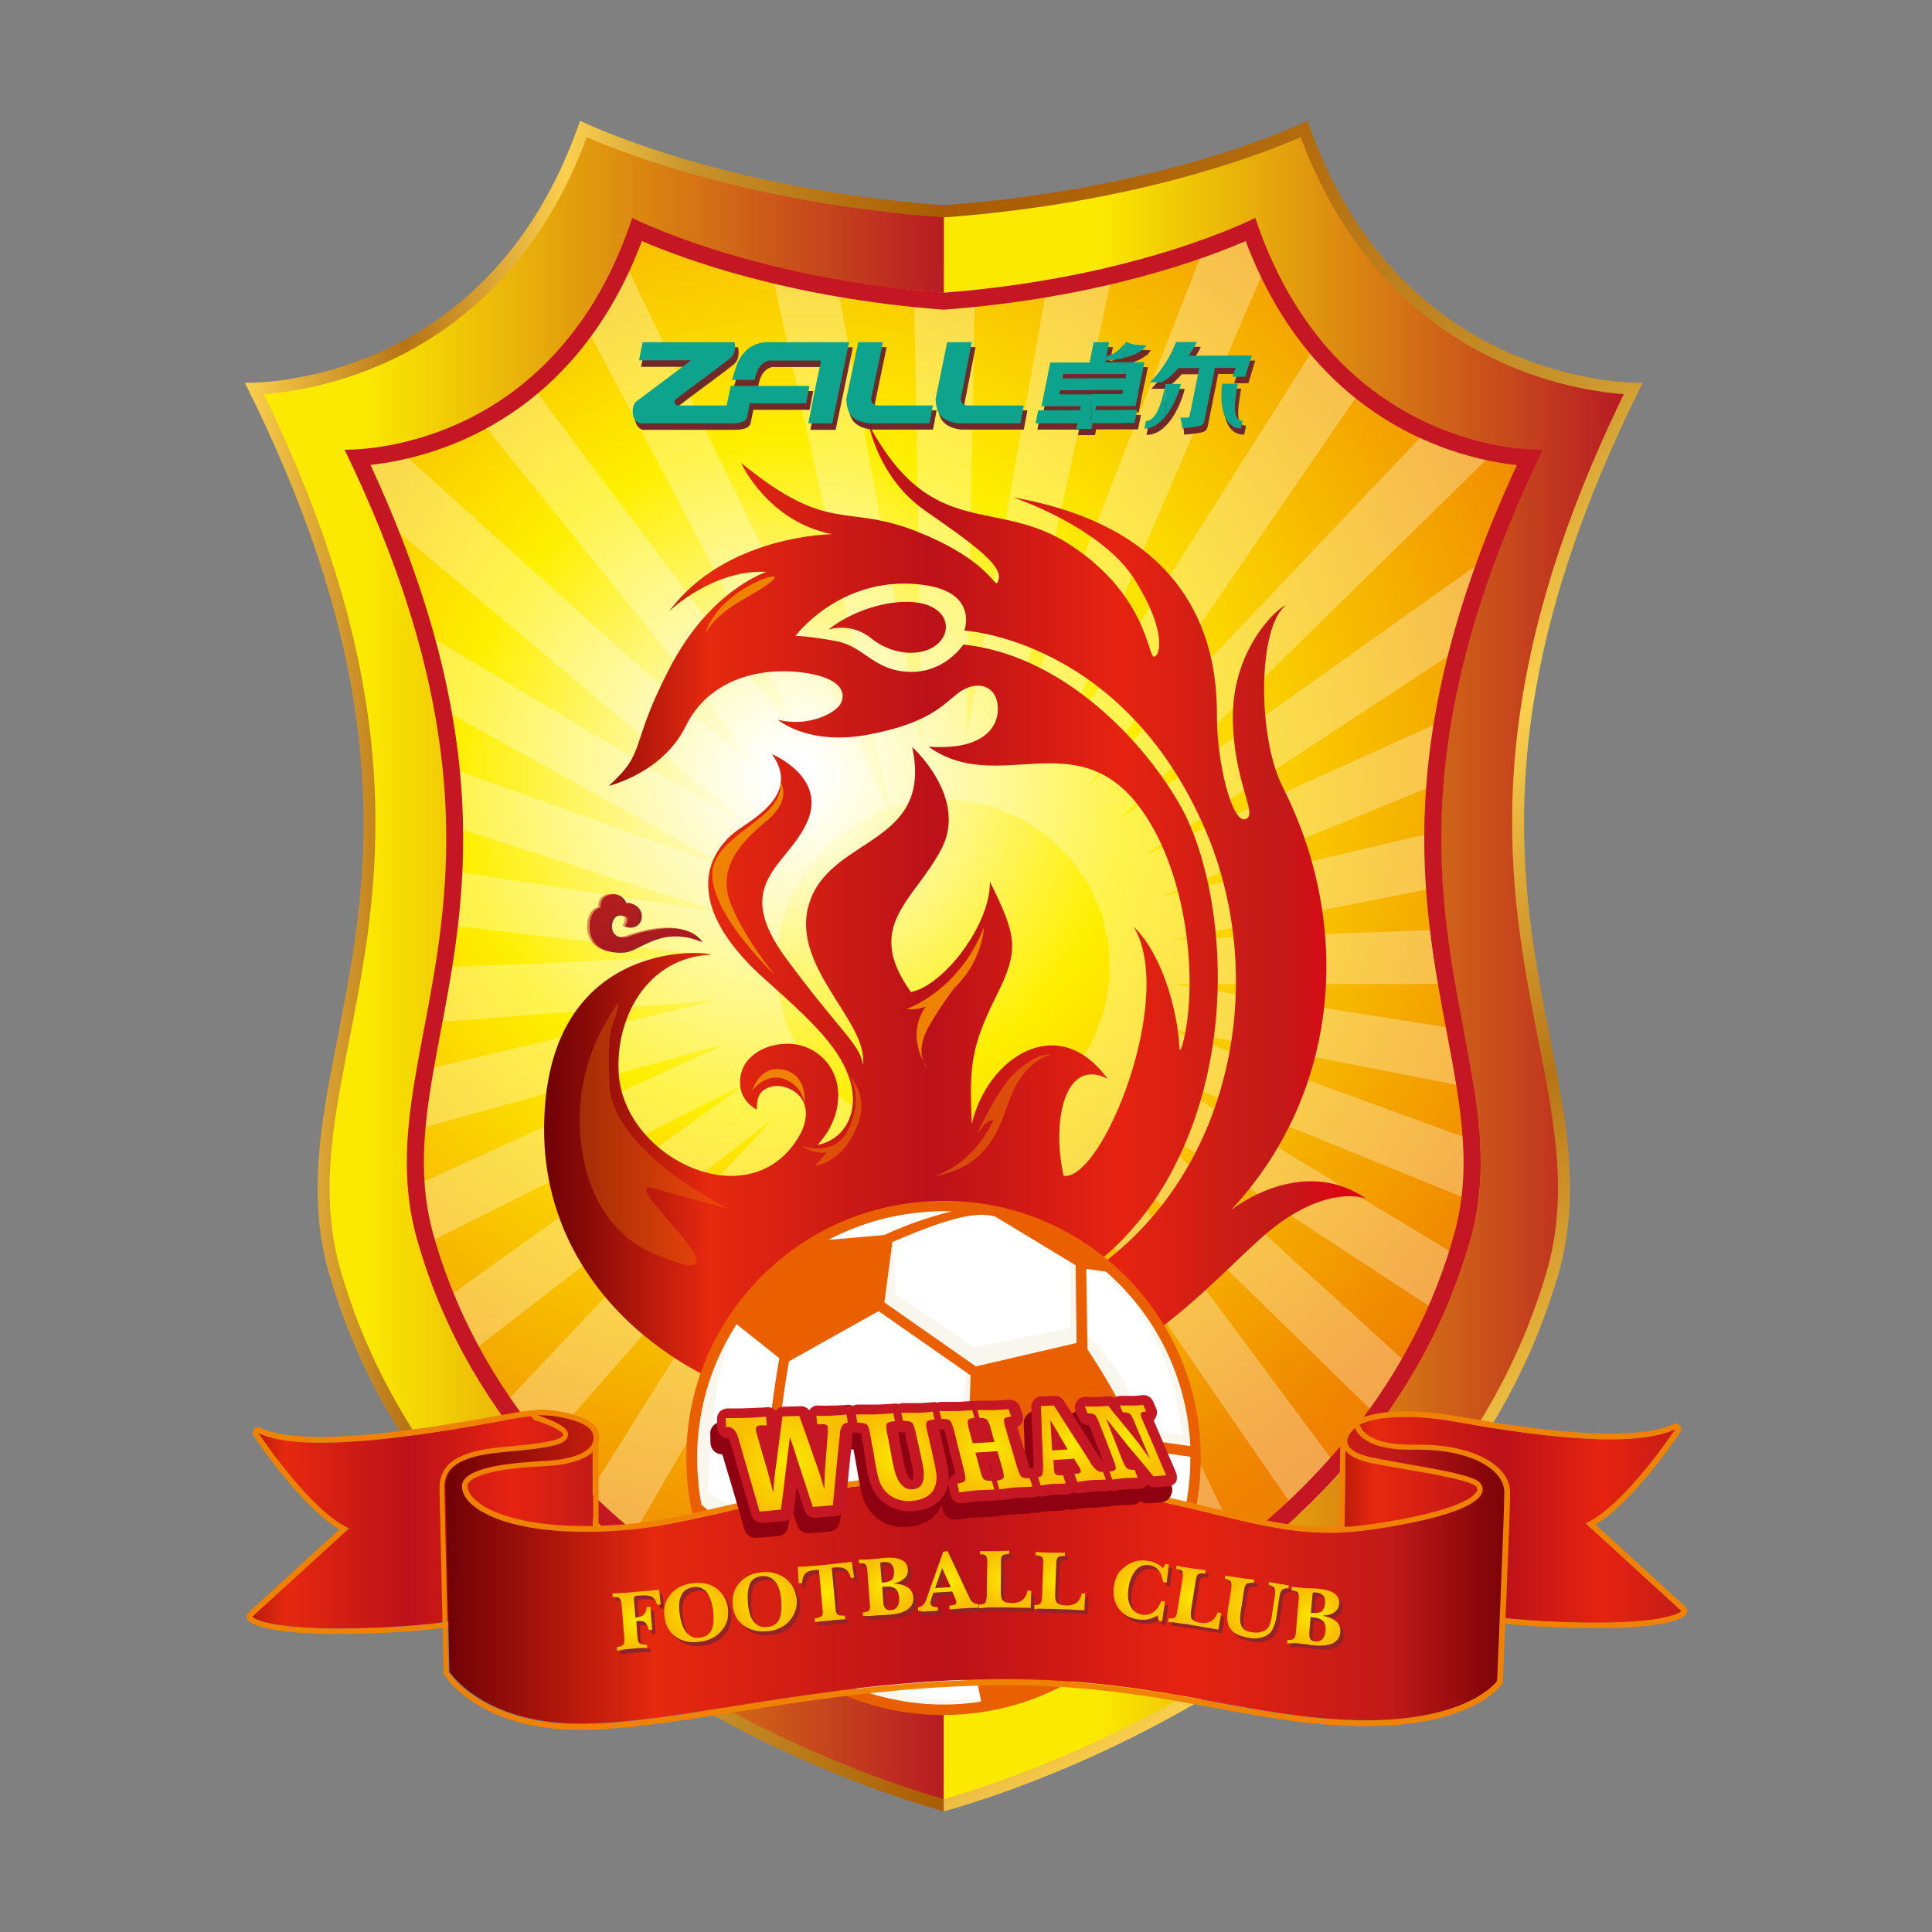 <?xml version="1.0" encoding="utf-8"?>
<!-- Created by @FCLOGO 2022-04-30 22:51:51 . https://fclogo.top/ -->
<!-- FOR PERSONAL USE ONLY NOT FOR COMMERCIAL USE -->
<svg version="1.1" xmlns="http://www.w3.org/2000/svg" xmlns:xlink="http://www.w3.org/1999/xlink" x="0px" y="0px"
	 viewBox="0 0 800 800" enable-background="new 0 0 800 800" xml:space="preserve">
<rect x="0" y="0" width="800" height="800" fill="#808080" stroke="none"/>
<g>
	<g>
		
			<linearGradient id="SVGID_1_" gradientUnits="userSpaceOnUse" x1="101.4" y1="404" x2="390.8" y2="404" gradientTransform="matrix(1 0 0 -1 0 804)">
			<stop  offset="0" style="stop-color:#FBD04D"/>
			<stop  offset="0.23" style="stop-color:#B77415"/>
			<stop  offset="0.46" style="stop-color:#FBD04D"/>
			<stop  offset="0.64" style="stop-color:#C8932B"/>
			<stop  offset="1" style="stop-color:#A95B00"/>
		</linearGradient>
		<path fill="url(#SVGID_1_)" d="M390.8,85v665c0,0-201.8-51.3-253.2-218.2c-30.3-93.3,67.7-165.7-36.2-373.3
			c0,0,100.3,3.5,138.8-108.5C240.3,50,296.3,78,390.8,85z"/>
		
			<linearGradient id="SVGID_00000110464011226883953560000016505576468682700979_" gradientUnits="userSpaceOnUse" x1="-85.026" y1="199.043" x2="241.596" y2="665.507" gradientTransform="matrix(-1 0 0 -1 556 804)">
			<stop  offset="0" style="stop-color:#FBD04D"/>
			<stop  offset="0.23" style="stop-color:#B77415"/>
			<stop  offset="0.46" style="stop-color:#FBD04D"/>
			<stop  offset="0.64" style="stop-color:#C8932B"/>
			<stop  offset="1" style="stop-color:#A95B00"/>
		</linearGradient>
		<path fill="url(#SVGID_00000110464011226883953560000016505576468682700979_)" d="M390.8,85v665c0,0,201.8-51.3,253.2-218.2
			c30.3-93.3-67.7-165.7,36.2-373.3c0,0-100.3,3.5-138.8-108.5C541.3,50,485.3,78,390.8,85z"/>
	</g>
	<g>
		
			<linearGradient id="SVGID_00000008111376246704350650000008469216233359331228_" gradientUnits="userSpaceOnUse" x1="109.305" y1="400.812" x2="390.8" y2="400.812">
			<stop  offset="0.143" style="stop-color:#FBEA00"/>
			<stop  offset="1" style="stop-color:#B81B24"/>
		</linearGradient>
		<path fill="url(#SVGID_00000008111376246704350650000008469216233359331228_)" d="M390.8,90L390.8,90l-0.4,0
			c-78.2-5.8-129.9-25.6-147.4-33.2c-34,91.4-109.3,104.6-133.8,106.4c62.6,128.7,47.5,205.6,35.4,267.6c-7,35.7-13,66.5-2.3,99.5
			c11.5,37.3,31.7,71.8,60,102.5c22.8,24.7,50.8,46.9,83.4,66.3c50.8,30.1,97,43.6,105,45.8c0,0,0,0,0,0V90z"/>
		
			<linearGradient id="SVGID_00000163775846702939051070000008338221980211079830_" gradientUnits="userSpaceOnUse" x1="390.8" y1="400.812" x2="109.305" y2="400.812" gradientTransform="matrix(-1 0 0 1 781.6 0)">
			<stop  offset="0.225" style="stop-color:#FBEA00"/>
			<stop  offset="1" style="stop-color:#B81B24"/>
		</linearGradient>
		<path fill="url(#SVGID_00000163775846702939051070000008338221980211079830_)" d="M390.8,90L390.8,90l0.4,0
			c78.2-5.8,129.9-25.6,147.4-33.2c34,91.4,109.3,104.6,133.8,106.4c-62.6,128.7-47.5,205.6-35.4,267.6c7,35.7,13,66.5,2.3,99.5
			c-11.5,37.3-31.7,71.8-60,102.5c-22.8,24.7-50.8,46.9-83.4,66.3c-50.8,30.1-97,43.6-105,45.8c0,0,0,0,0,0V90z"/>
	</g>
	
		<radialGradient id="SVGID_00000029045827937680593600000017801842737861528193_" cx="327.533" cy="482.977" r="498.504" gradientTransform="matrix(0.997 0 0 -0.997 1.145 802.894)" gradientUnits="userSpaceOnUse">
		<stop  offset="0" style="stop-color:#FFFFFF"/>
		<stop  offset="2.000000e-02" style="stop-color:#FFFFFF"/>
		<stop  offset="0.28" style="stop-color:#FFEF00"/>
		<stop  offset="0.7" style="stop-color:#EF8200"/>
		<stop  offset="1" style="stop-color:#E1750B"/>
	</radialGradient>
	<path fill="url(#SVGID_00000029045827937680593600000017801842737861528193_)" d="M638.8,186.3c0,0-86,3.1-119-96
		c0,0-48,24.8-129,31c-81-6.2-129-31-129-31c-33,99.1-119,96-119,96c89,183.8,5,247.8,31,330.4c44,147.7,217.1,193.1,217.1,193.1
		s173-45.4,217.1-193.1C633.8,434.1,549.8,370.1,638.8,186.3z"/>
	<path opacity="0.3" fill="#FFFFFF" enable-background="new    " d="M599.1,384.9l-113.7,4.2l112-22.1c-0.5-7.4-0.8-15-0.7-23
		l-115.2,27.1l116.2-47.5c0.7-8.6,1.8-17.5,3.5-26.8l-127,57.3l133.9-88c3.4-12.3,7.6-25.2,12.8-38.8l-157,111.6l157.4-154.3
		c-7.8-1.4-17.7-3.9-28.3-8.6L450.7,326l114.5-166.9c-6.4-5.2-12.7-11.4-18.7-18.7L435.4,315.8L525.9,106c-2.2-5-4.2-10.2-6.1-15.8
		c0,0-6.8,3.5-19.7,8.3l-81.8,210.2l43-198.5c-8.3,2-17.4,3.9-27.3,5.7l-33.8,189.3l3.5-185.1c-4.2,0.4-8.5,0.8-12.9,1.2
		c-4.2-0.3-8.3-0.7-12.3-1.1l3.3,188.7l-35.5-193.2c-9.9-1.8-19.1-3.7-27.4-5.8l49.7,224.3l15-3h13.6l13.1,2.6l12.4,5.1l11.2,7.3
		l9.6,9.4l7.6,11l5.3,12.3l2.8,13.1l0.3,13.4l-2.3,13.2l-4.8,12.5l-7.1,11.3l-9.2,9.7l-10.9,7.8l-12.2,5.5l-13,3.1l-13.4,0.5
		l-13.3-2.1l-12.6-4.6l-11.5-6.9l-9.9-9l-8-10.7l-5.8-12.1l-3.4-12.9l-0.8-13.4l1.8-13.2l4.3-12.7l6.7-11.6l8.8-10.1l10.6-8.2
		l14.1-7.1L256.5,104c-4.5,10.7-9.8,20.1-15.4,28.2l98.7,186.9L218.4,157.3c-7.1,6-14.3,10.8-21.4,14.5l128.1,158.5L162.8,184.1
		c-12.1,2.4-20.1,2.1-20.1,2.1c4.1,8.6,7.9,16.9,11.3,24.9l159,133.2l-141.5-84.8c3.3,11.3,5.9,22,7.9,32.2l124.3,68.5l-120.6-43.5
		c0.9,8.6,1.4,16.8,1.6,24.7l113,36.2l-113.2-17.4c-0.3,7.8-1,15.3-1.8,22.5l112.5,13.2l-114.9,4.7c-1.3,7.9-2.7,15.6-4.1,23
		l120.1-9.3l-123.8,29.5c-1.5,8.5-2.7,16.7-3.3,24.8l131.7-36.5l-131.8,60.1c0.7,8,2.1,15.9,4.7,24.1l135-67.5l-126.7,90.7
		c3.2,7.7,6.8,15.1,10.6,22.2l127.1-98.1L206.3,584c4.8,6.9,9.9,13.5,15.2,19.8l111.8-127.6l-92.9,147.7c6.2,6,12.5,11.6,18.9,16.8
		l89.8-154.9l-66.4,172.5c7.4,5,14.7,9.7,21.8,13.9l61.9-180l-34.1,194.9c8.8,4.3,17.1,7.9,24.4,10.9l28-202.9l4.5,214.4
		c1,0.3,1.6,0.5,1.6,0.5s9.4-2.5,24.3-8.1l-11.9-207.4l42.5,194.4c7.4-3.5,15.3-7.5,23.4-12.1l-47.9-186.5l74,170.6
		c6.9-4.6,13.9-9.6,20.8-15l-78-163.2l99.7,144.7c6-5.6,11.9-11.6,17.6-17.9L453,471.8l119.2,116.4c4.8-6.6,9.3-13.5,13.6-20.8
		l-120-109l131.7,86.2c3.3-7.3,6.2-15,8.8-22.9l-130.6-78.8L612,498.3c1.1-8.4,1.3-16.6,0.9-25l-130.4-47.6l127.9,24.9
		c-1.2-7.8-2.7-15.8-4.3-24.1l-120.4-19l116.8-0.1C601.3,400.2,600.1,392.7,599.1,384.9z"/>
	<path fill="#C41723" d="M265.8,99.8c16.4,7.1,60.1,23.5,124.5,28.4h0.5h0.5c64.4-4.9,108-21.2,124.5-28.4
		c28.5,75.6,87.9,90.1,112.3,92.8c-52.2,112.7-39.3,180.4-29,235c5.9,31.3,11.1,58.3,2,86.9v0.1v0.1c-9.7,32.6-26.8,62.8-50.8,89.6
		c-19.3,21.6-43.1,41.2-70.8,58.1c-41.9,25.7-80.2,37.6-88.7,40.1c-8.5-2.5-46.5-14.3-88.4-39.9c-27.7-17-51.6-36.5-71-58.2
		c-24.1-26.9-41.2-57.1-51-89.8v-0.1v-0.1c-9-28.6-3.9-55.6,2-86.9c10.4-54.7,23.2-122.3-29-235C177.8,189.9,237.3,175.4,265.8,99.8
		 M519.8,90.2c0,0-48,24.8-129,31c-81-6.2-129-31-129-31c-31.1,93.3-109.1,96-118.2,96c-0.6,0-0.9,0-0.9,0
		c89,183.8,5,247.8,31,330.4c44,147.7,217.1,193.1,217.1,193.1s173-45.4,217.1-193.1c26-82.6-58-146.6,31-330.4c0,0-0.3,0-0.9,0
		C628.9,186.3,550.9,183.5,519.8,90.2L519.8,90.2z"/>
	<g>
		<path fill-rule="evenodd" clip-rule="evenodd" fill="#932329" d="M248.7,375.8c0,0-0.8-4.6,4.3-5.4s6.5,3.9,6.5,3.9
			c0.3-1.1,5.6,0.3,6.2,4.3c0.6,4.2-3.3,6.7-6.9,5c0,0,1.8-3,0.6-3.8c-1.2-0.8-4.6-1.7-5.7,2c-1.2,3.7,1.3,7.9,6.8,5.9
			c5.6-2,23.5-7.5,30.5,2.5c0,0-9-4.6-18.9-1.2c-8.2,2.8-10,5.9-16.1,5.5c-5.6-0.3-10.9-2.4-11.8-9.3
			C243.8,381.1,245,376.6,248.7,375.8z"/>
		
			<linearGradient id="SVGID_00000082365253739354557790000003509313284635934109_" gradientUnits="userSpaceOnUse" x1="225.3" y1="422.022" x2="565.6" y2="422.022" gradientTransform="matrix(1 0 0 -1 0 804)">
			<stop  offset="0" style="stop-color:#C42727"/>
			<stop  offset="0" style="stop-color:#6F0106"/>
			<stop  offset="5.456576e-02" style="stop-color:#8B0B08"/>
			<stop  offset="0.172" style="stop-color:#D4230E"/>
			<stop  offset="0.2" style="stop-color:#E6290F"/>
			<stop  offset="0.47" style="stop-color:#BB1119"/>
			<stop  offset="0.7" style="stop-color:#E62310"/>
			<stop  offset="0.89" style="stop-color:#C11A19"/>
			<stop  offset="1" style="stop-color:#E50012"/>
		</linearGradient>
		<path fill-rule="evenodd" clip-rule="evenodd" fill="url(#SVGID_00000082365253739354557790000003509313284635934109_)" d="
			M294.5,395.3c-3.9-1.8-69.2-5.9-69.2,72.4c0,78.4,80.2,126.1,157,119.8s113-50.7,139.4-74.4c26.4-23.8,43.9-16.8,43.9-16.8
			c-20-13.9-42.9-4.9-55.8,4.7c45-48.3,50.6-117.4,21.3-175.2c-10.5-20.7-10.4-66.4,1.5-75.3c-5.2,2.2-22.1,19.4-22.1,46.2
			c0,26.9,10.8,40.8,5.2,42.5s-11.8-23.4-11.8-42.6c0-19.1-2.2-76.2-84.2-90.6c0,0,36.4,12.2,50.1,33.9c13.7,21.8,10.5,32,8,32
			s-2.9-25.3-34.2-46c-31.2-20.7-57.4-1-83.8-50c0,0,3.9,22,23.2,35.5c19.4,13.5,32.1,22.5,30.5,28.5s-0.7-6.2-32.3-19.2
			c-31.7-13-36.9,1.5-74.3-29c0,0,10.7,24.1,37.6,29.5c0,0-44,0.3-67.4,31.9c0,0,18-17.4,40.3-16.3c0,0-23.4,7.4-40.2,40
			c-16.9,32.6-9.1,34.1-25.1,48.6c0,0,22.3-5.2,31.9-24.8c9.6-19.6,31-24.3,47.8-22.2c16.8,2.1,18.4,8.4,16.5,12.6
			c-1.8,4.1-13.4,10.3-26.2,7c0,0,12.3,10.9,37.4,6.2c25.1-4.7,31-12.4,37.1-17.1s13.2-4.2,15.7,1.6c2.5,5.7,1.8,22.5-27.8,20.5
			c28.2,20.2,60.1-9.2,86.2,23.5c20.8,26.1,25.8,73.4,19.1,99.3c-0.7,2.7-1.3,3.3-1.4,2.3c-0.7-16-7.3-39.4-19-50.6
			c17.7,29.2-12.9,105.5-29,103.2c-5.1-23.4,0.8-49.2,18.2-40.2c-20.7-28.5-50.1-8.3-56.2,18.8c-0.9-23.1-0.9-31.1,10.3-53.4
			c9.5-19,8.3-24.6-2.8-47c0.3,17.8-19.2,43-32.7,45.7c-19.9-27.7,1.7-38.1,12.7-59.4s-12.2-42.1-12.2-42.1
			c9,41.5-34.9,36.7-42.9,65.7c-7.1,25.8,25,48.3,22.5,66c-1.1-8.7-8.9-13.1-31.9-44.3c-23-31.3,0.8-37.9,8.9-56.5
			s-14.6-27.9-14.6-27.9c11,15.5-5.2,25.2-13.8,31.1c-5.1,3.5-14.3,12.4-12.4,26.5c1.2,9.7,7.6,21.8,23.9,36.2
			c19.7,17.5,31,28.5,34.8,42.1c3.3,11.6-1.7,23.5-13.7,25.9c6.1-6.5,9.7-15.4,8.3-24.3c-1.6-10.2-10.4-17.6-20.5-17.6
			c-6.4,0-12.5,2.1-16.7,6.9c-3.7,4.2-6,14.9,3.8,20.4c-0.2-4.5,1.1-7,3-8.2c4.3-2.9,9.1-1.4,11.8,0.2c7.1,4.3,6.5,12.2,2.9,18.6
			c-19.9,35-72.6,9.9-74.9-25.5C254.7,421.1,268.2,396.4,294.5,395.3L294.5,395.3z M375.1,249.2c22.9-0.1,20.5,20.8,2.4,21.1
			c-5.8,0.1-12-2.1-16.9-6.1c-8.3-6.7-17.6-3.5-17.6-3.5C352,253.6,364.6,249.3,375.1,249.2L375.1,249.2z M329.4,263.3
			c0,0,16.8-22.6,46.9-21.6s23,19.4,23,19.4s65.8,3.5,99.8,82.5s0.2,190-108.1,206.1c0,0,59.7-4.5,92-60.6
			c32.2-56.1,22.7-126.7,5.2-156.5c-17.4-29.8-50.9-61.8-89.3-65.7c0,0-7.6,11.8-22.4,11.3s-18.4-10.4-30.1-12.7
			C334.6,263.3,329.4,263.3,329.4,263.3z"/>
		<path fill-rule="evenodd" clip-rule="evenodd" fill="#EF8200" d="M323.1,323.7c0,0,5.4,7.3-6,16.5c-11.3,9.3-20.2,19.9-14.4,34.3
			c5.8,14.4,18.1,29.2,18.1,29.2s-31-29.4-25.1-46C300.7,343.7,324.8,338.2,323.1,323.7z"/>
		<path opacity="0.3" fill-rule="evenodd" clip-rule="evenodd" fill="#EF8200" enable-background="new    " d="M256.1,415.2
			c0,0-11.9,15-15.1,35.8c-3.7,24.5,2.9,56.3,29.1,67.8c48.4,21.4-16.4-31.4,0.3-26.8c16.7,4.7,31.8,8.7,31.8,8.7
			s-48.4-23.1-49.8-51.5C250.9,420.9,255.4,424.5,256.1,415.2z"/>
		<path fill-rule="evenodd" clip-rule="evenodd" fill="#EF8200" d="M375.4,417.8c0,0,21.7-7.3,32.1-34c-0.5,5.8-2.4,11.2-5.1,16
			c0.1,0,0.1,0,0.1,0l-0.3,0.4c-2,3.4-4.5,6.5-7.2,9.1c-3.5,4.7-7.5,10.5-10.5,15.9c-6.5,11.8-0.2,17.6-0.2,17.6s-10-12.9-1-26
			C380.6,417.8,377.9,418.2,375.4,417.8z"/>
		<path fill-rule="evenodd" clip-rule="evenodd" fill="#EF8200" d="M292.3,262.1c0.2-1.4,2.9-10.2,15.4-18.1
			c10-6.4,23.2-8.9,0.9,3.7C294.8,255.4,292.3,262.1,292.3,262.1z"/>
		<path fill-rule="evenodd" clip-rule="evenodd" fill="#EF8200" d="M311.4,451.7c0,0,3.2-11.1,13.2-8.7c10.1,2.4,8.5,14,8.5,14
			s-0.5-7.4-8.4-10.2C316.8,444,311.4,451.7,311.4,451.7z"/>
		<path opacity="0.5" fill-rule="evenodd" clip-rule="evenodd" fill="#EF8200" enable-background="new    " d="M331.9,474.4
			c0,0,14,5.6,19.8-7.6s0.2-21,0.2-21s8.4,7.9,2.9,20.9c-3.8,9-9.7,14.6-17.4,16.1c0,0,2.3-2.6,4.9-5.6
			C340.2,477.5,335.5,477.3,331.9,474.4z"/>
		<path opacity="0.5" fill-rule="evenodd" clip-rule="evenodd" fill="#EF8200" enable-background="new    " d="M404.8,469.1
			c0,0,8.5-18.4,15.1-24.5s12.2-8.7,15.5-7.7c0,0-7.4,0.3-14.2,11.6c-6.8,11.4-6.6,33.3-33.9,38.5c9.6-3.8,17.8-10.4,24-23
			C407.8,463.5,406.7,468,404.8,469.1z"/>
		
			<linearGradient id="SVGID_00000124840878244570276990000010921611663484112273_" gradientUnits="userSpaceOnUse" x1="277.193" y1="315.713" x2="256.115" y2="516.263" gradientTransform="matrix(1 0 0 -1 0 804)">
			<stop  offset="0" style="stop-color:#DA4729"/>
			<stop  offset="0" style="stop-color:#6F0106"/>
			<stop  offset="0.2" style="stop-color:#E6290F"/>
			<stop  offset="0.47" style="stop-color:#BB1119"/>
			<stop  offset="0.7" style="stop-color:#E62310"/>
			<stop  offset="0.89" style="stop-color:#C11A19"/>
			<stop  offset="1" style="stop-color:#E50012"/>
		</linearGradient>
		
			<path opacity="0.5" fill-rule="evenodd" clip-rule="evenodd" fill="url(#SVGID_00000124840878244570276990000010921611663484112273_)" enable-background="new    " d="
			M247.8,375.6c0,0-0.8-4.6,4.3-5.4s6.4,3.9,6.4,3.9c0.4-1.1,5.6,0.3,6.2,4.3c0.6,4.2-3.3,6.7-6.9,4.9c0,0,1.8-3,0.6-3.8
			c-1.2-0.8-4.6-1.7-5.7,2c-1.1,3.7,1.3,7.9,6.8,5.9c5.6-2,23.5-7.5,30.5,2.6c0,0-9-4.6-18.9-1.2c-8.2,2.8-10,5.9-16.1,5.5
			c-5.6-0.3-10.9-2.4-11.8-9.3C242.8,380.9,244.1,376.4,247.8,375.6z"/>
	</g>
	<g>
		<g>
			
				<path fill-rule="evenodd" clip-rule="evenodd" fill="#702829" stroke="#702829" stroke-width="0.567" stroke-miterlimit="22.926" d="
				M366.8,144l-4.9,23.5c0.1,2,1.2,2.5,2.9,2.7h22.7l-1.4,7.4H361c-8.5-1.1-9.1-5.8-9.4-10l5-23.6L366.8,144L366.8,144z"/>
			
				<path fill-rule="evenodd" clip-rule="evenodd" fill="#702829" stroke="#702829" stroke-width="0.567" stroke-miterlimit="22.926" d="
				M403.6,144l-4.6,23.5c0.1,2,1.2,2.5,2.9,2.7h23.2l-1.4,7.4H398c-8.5-1.1-9.1-5.8-9.4-10l4.8-23.6L403.6,144L403.6,144z"/>
			
				<path fill-rule="evenodd" clip-rule="evenodd" fill="#702829" stroke="#702829" stroke-width="0.567" stroke-miterlimit="22.926" d="
				M313.7,159.7l0.4-1.7c0.7-2.7,2.2-5.5,5.5-6.3h21.6c-3.1,14.5-2.8,13-5.3,26h9.9l7-33.6h-33.5c-5.3,0-8.8,2.3-11.5,6.3
				c-1.6,2.3-2.6,6.8-3.5,9.3L313.7,159.7L313.7,159.7z"/>
			
				<path fill-rule="evenodd" clip-rule="evenodd" fill="#702829" stroke="#702829" stroke-width="0.567" stroke-miterlimit="22.926" d="
				M303.6,177.7c2.2,0,6.5,0,7-2.8l1.1-5.5H335l1.4-7.2H313l0,0h-9.2l-1.7,8.1c-5.1,0-14.6,0-19.7,0c-1.8,0.1-2.6-1.7-1.2-2.7
				c7.2-5.6,15.7-11.6,22.3-16.8c2-1.6,2.3-3.9,1.9-6.7h-7l0,0h-31.1l-1.5,7.5h21.6l-22.8,17.1c-0.1,0.1-0.2,0.1-0.3,0.2
				c-1.6,2.1-1.9,7.4,1.8,8.8h13.3l0,0L303.6,177.7L303.6,177.7z"/>
			
				<path fill-rule="evenodd" clip-rule="evenodd" fill="#702829" stroke="#702829" stroke-width="0.567" stroke-miterlimit="22.926" d="
				M511.2,178.6v-17.4h2.4c-0.7,4.7-3.1,15.3,2,15.3l-0.6,3.2C513.5,179.7,512.3,179.3,511.2,178.6L511.2,178.6z M511.2,154.7v-5.1
				h8.2l-2.7,8.8h-5.3l1.4-3.7H511.2z M511.2,149.5v5.1h-7l-4.4,22c-0.2,0.8-0.6,1.5-1.2,1.8c-1.1,0.6-5.1,1-8,1.3
				c-0.1-1.6-0.3-3.1-0.8-4.5c1.9,0.1,3,0.1,3.4-0.1c0.2-0.1,0.3-0.2,0.4-0.3c0.1-0.3,1.6-7.7,4.1-20.1h-8.5c-1.7,1.9-3.5,3.7-5.4,5
				v-7.1c1.9-3,3.3-5.9,4.4-8.7h8.6c-0.4,1-1.7,3.2-3.5,5.7L511.2,149.5L511.2,149.5z M511.2,161.3h-4c-0.4,2-1.5,13.6,4,17.3V161.3
				L511.2,161.3z M483.8,174.7c4-4.9,6.1-11.9,6.4-13.4h-6.4l-0.1,0.3v13.1L483.8,174.7L483.8,174.7z M476,145.3
				c-0.3,0.4-0.6,0.8-0.9,1.2v-1.1C475.3,145.3,475.7,145.3,476,145.3L476,145.3z M483.8,152.6v7.1c-0.5,0.4-1,0.7-1.5,1h-4.9
				C479.9,158.1,482,155.3,483.8,152.6L483.8,152.6z M483.8,161.5v13.2c-2.3,2.8-5.2,5-8.7,5.1l0,0l0.6-3.2
				C480.7,176.6,482.6,166.3,483.8,161.5L483.8,161.5z M475,152.3L475,152.3L475,152.3L475,152.3z M475,146.4c-2,2-5.1,3.2-8.1,4
				v-5.9c0.2-0.2,0.4-0.5,0.6-0.7c1.4,0.9,4,1.5,7.1,1.4h0.4V146.4L475,146.4z M475,152.3L475,152.3l-0.2,0.9l-0.8,4l-0.4,1.7
				l-1,4.9l-0.3,1.7l-0.2,1l-0.8,3.9H467v-11.5h0.3l0.3-1.7H467v-4.9L475,152.3L475,152.3z M475,179.8L475,179.8L475,179.8
				L475,179.8L475,179.8z M467,177.5v-5.4h5.1l-1.1,5.4H467z M467,150.5c-3.4,0.9-6.8,1.1-8.1,1.2l0.3-1.9c2.4-0.1,4.7-1.6,7.7-5.2
				v5.9H467z M467,152.3h-8.2l1.7-8.3H454l-1,4.7v8.5h13.9v-4.9H467z M467,158.9v11.5h-11.9l-0.3,1.7H467v5.4h-13.3l-0.5,2.3H453
				v-14.3h13l0.4-1.7H453v-4.9H467z M453,148.7v8.5h-11.6L441,159h11.9v4.9H440l-0.3,1.7H453v14.3h-6.3l0.5-2.3h-17.3l1.1-5.4h17.3
				l0.3-1.7h-16.3l0.9-4.2l0.1-0.7l0.4-1.7l1-4.9l0.3-1.7l0.9-4.3l0.1-0.6h16.3L453,148.7z"/>
		</g>
		<g>
			<path fill-rule="evenodd" clip-rule="evenodd" fill="#0EA38C" d="M365.6,141.7l-4.9,23.5c0.1,2,1.2,2.5,2.9,2.7h22.7l-1.4,7.4
				h-25.1c-8.5-1.1-9.1-5.8-9.4-10l5-23.6L365.6,141.7L365.6,141.7z"/>
			<path fill-rule="evenodd" clip-rule="evenodd" fill="#0EA38C" d="M402.4,141.7l-4.6,23.5c0.1,2,1.2,2.5,2.9,2.7h23.2l-1.4,7.4
				h-25.7c-8.5-1.1-9.1-5.8-9.4-10l4.8-23.6L402.4,141.7L402.4,141.7z"/>
			<path fill-rule="evenodd" clip-rule="evenodd" fill="#0EA38C" d="M312.5,157.3l0.4-1.7c0.7-2.7,2.2-5.5,5.5-6.3H340
				c-3.1,14.5-2.8,13-5.3,26h9.9l7-33.6h-33.5c-5.3,0-8.8,2.3-11.5,6.3c-1.6,2.3-2.6,6.8-3.5,9.3L312.5,157.3L312.5,157.3z"/>
			<path fill-rule="evenodd" clip-rule="evenodd" fill="#0EA38C" d="M302.4,175.3c2.2,0,6.5,0,7-2.8l1.1-5.5h23.3l1.4-7.2h-23.4l0,0
				h-9.2l-1.7,8.1c-5.1,0-14.6,0-19.7,0c-1.8,0.1-2.6-1.7-1.2-2.7c7.2-5.6,15.7-11.6,22.3-16.8c2-1.6,2.3-3.9,1.9-6.7h-7l0,0h-31.1
				l-1.5,7.5h21.6l-22.8,17.1c-0.1,0.1-0.2,0.1-0.3,0.2c-1.6,2.1-1.9,7.4,1.8,8.8h13.3l0,0L302.4,175.3L302.4,175.3z"/>
			<path fill-rule="evenodd" clip-rule="evenodd" fill="#0EA38C" d="M510.1,176.3v-17.4h2.4c-0.7,4.7-3.1,15.3,2,15.3l-0.6,3.2
				C512.3,177.4,511.1,177,510.1,176.3L510.1,176.3z M510.1,152.3v-5.1h8.2l-2.7,8.8h-5.3l1.4-3.7H510.1z M510.1,147.2v5.1h-7
				l-4.4,22c-0.2,0.8-0.6,1.5-1.2,1.8c-1.1,0.6-5.1,1-8,1.3c-0.1-1.6-0.3-3.1-0.8-4.5c1.9,0.1,3,0.1,3.4-0.1
				c0.2-0.1,0.3-0.2,0.4-0.3c0.1-0.3,1.6-7.7,4.1-20.1H488c-1.7,1.9-3.5,3.7-5.4,5v-7.1c1.9-3,3.3-5.9,4.4-8.7h8.6
				c-0.4,1-1.7,3.2-3.5,5.7L510.1,147.2L510.1,147.2z M510.1,158.9h-4c-0.4,2-1.5,13.6,4,17.3V158.9L510.1,158.9z M482.6,172.4
				c4-4.9,6.1-11.9,6.4-13.4h-6.4l-0.1,0.3v13.1L482.6,172.4L482.6,172.4z M474.8,142.9c-0.3,0.4-0.6,0.8-0.9,1.2V143
				C474.2,143,474.5,143,474.8,142.9L474.8,142.9z M482.6,150.2v7.1c-0.5,0.4-1,0.7-1.5,1h-4.9C478.8,155.7,480.9,153,482.6,150.2
				L482.6,150.2z M482.6,159.2v13.2c-2.3,2.8-5.2,5-8.7,5.1l0,0l0.6-3.2C479.5,174.3,481.5,164,482.6,159.2L482.6,159.2z M473.9,150
				L473.9,150L473.9,150L473.9,150z M473.9,144.1c-2,2-5.1,3.2-8.1,4v-5.9c0.2-0.2,0.4-0.5,0.6-0.7c1.4,0.9,4,1.5,7.1,1.4h0.4V144.1
				L473.9,144.1z M473.9,150L473.9,150l-0.2,0.9l-0.8,4l-0.4,1.7l-1,4.9l-0.3,1.7l-0.2,1l-0.8,3.9h-4.4v-11.5h0.3l0.3-1.7h-0.7V150
				H473.9L473.9,150z M473.9,177.5L473.9,177.5L473.9,177.5L473.9,177.5L473.9,177.5z M465.8,175.1v-5.4h5.1l-1.1,5.4H465.8z
				 M465.8,148.1c-3.4,0.9-6.8,1.1-8.1,1.2l0.3-1.9c2.4-0.1,4.7-1.6,7.7-5.2v5.9H465.8z M465.8,150h-8.2l1.7-8.3h-6.4l-1,4.7v8.5
				h13.9V150L465.8,150z M465.8,156.6v11.5h-11.9l-0.3,1.7h12.2v5.4h-13.3l-0.5,2.3h-0.2v-14.3h12.9l0.4-1.7h-13.3v-4.9H465.8z
				 M451.9,146.4v8.5h-11.6l-0.4,1.8h11.9v4.9h-12.9l-0.3,1.7h13.3v14.3h-6.3l0.5-2.3h-17.3l1.1-5.4h17.3l0.3-1.7h-16.3l0.9-4.2
				l0.1-0.7l0.4-1.7l1-4.9l0.3-1.7l0.9-4.3l0.1-0.6h16.3L451.9,146.4z"/>
		</g>
	</g>
	<g>
		<path fill-rule="evenodd" clip-rule="evenodd" fill="#FFFFFF" d="M455.3,522.9c44.6,36.4,51.3,102.2,14.8,146.8
			C433.7,714.3,368,721,323.3,684.5c-44.6-36.4-51.3-102.2-14.8-146.8C344.9,493.1,410.7,486.5,455.3,522.9z"/>
		<path opacity="0.5" fill-rule="evenodd" clip-rule="evenodd" fill="#F5EEDC" enable-background="new    " d="M400.5,566.2l-5.4,42
			l-50.5,26.4c0,0,2,11.8,27.4-4.2c25.5-16,34.5-19.2,34.5-19.2l4.6-28.1L400.5,566.2z"/>
		<path opacity="0.5" fill-rule="evenodd" clip-rule="evenodd" fill="#F5EEDC" enable-background="new    " d="M353.2,672.1
			c0,0,41.1,15.2,51,15.2c6.2-0.7,28.7-13.4,31-16.3c2.4-2.9,5.9-40.6,5.9-40.6s3.4,41.9-4.8,52.6c-8.2,10.7-21,16.2-21,16.2
			l-9.2-4.6c0,0-35.9-5.6-49.3-19.9C343.3,660.3,353.2,672.1,353.2,672.1z"/>
		<path opacity="0.5" fill-rule="evenodd" clip-rule="evenodd" fill="#F5EEDC" enable-background="new    " d="M369.6,512.2
			l1.3,23.7l32.1,21.9l40.2-7.8l0.2-32.7l2.9,4.8l2.1,37l-16.9,6.8l-26.7,2.6l-5-2.4l-36.1-25.8l1.5-16
			C365.2,524.3,370.5,512.6,369.6,512.2z"/>
		<path opacity="0.5" fill-rule="evenodd" clip-rule="evenodd" fill="#F5EEDC" enable-background="new    " d="M492.9,616.2
			c0,0-6.7,30.7-31,55.6c-0.9,0.9-19.3-4-20.1-3c-1.1,1.3-1.4,8.6-2.6,9.9l25.5-0.8c9.1-10.5,15.8-19.3,21.7-32.3
			c3-6.6,5.7-14.1,6.9-21.4C496.6,604,492.9,616.2,492.9,616.2z"/>
		<path opacity="0.5" fill-rule="evenodd" clip-rule="evenodd" fill="#F5EEDC" enable-background="new    " d="M324.6,677.4
			c0,0,5-4.9,7.9-2.8c0.9,0.6-1.4,7.5-0.3,8.3c13.4,8.8,43.2,24.8,77.1,20.2l-3.5,3.9c0,0-21.1,2.2-27.8,0.2
			c-6.6-2-30.2-6-40.6-13.7c-10.4-7.8-12.3-9-12.3-9L324.6,677.4z"/>
		<path opacity="0.5" fill-rule="evenodd" clip-rule="evenodd" fill="#F5EEDC" enable-background="new    " d="M446.8,549.3
			c0,0,14.5,13.8,20.2,25.9c5.7,12.2,6.2,16,6.2,16l16.6,3.2c-3.3-19.6-5.8-38.1-28.9-66.6c0,0,9.6,6.1,17.8,18.6
			c8.2,12.5,12.7,29.6,14,35c2.5,10.1,2.7,18.4,2.5,19.4l-26.3-2.9L444.1,565L446.8,549.3z"/>
		<path opacity="0.5" fill-rule="evenodd" clip-rule="evenodd" fill="#F5EEDC" enable-background="new    " d="M307.7,542.9
			c-12.7,23.8-13.5,49.4-14.5,75.2l10.6,6.7l15-22.3l2.7,21.5l-11.1,15.1l-8.9-5.1l-12.8-10c0,0-5.8-38.3,4.4-60
			C303.2,542.5,307.7,542.9,307.7,542.9z"/>
		<path opacity="0.5" fill-rule="evenodd" clip-rule="evenodd" fill="#F5EEDC" enable-background="new    " d="M295.4,629.9
			c0,0,5,29,29.7,53.4c0,0-26.7-17.5-36.6-58.6l4.4,3.5C292.9,628.2,295.4,629.8,295.4,629.9z"/>
		
			<path fill="none" stroke="#EA6000" stroke-width="1.773" stroke-linecap="round" stroke-linejoin="round" stroke-miterlimit="22.926" d="
			M325,673.9c0,0-2,7.4,0.6,11.2"/>
		<path fill="#EA6000" d="M458.1,521.2c22.8,18.6,35.9,44.7,38.6,71.8s-4.9,55.3-23.5,78c-18.6,22.8-44.7,35.9-71.8,38.6
			c-27.1,2.7-55.3-4.8-78.1-23.4c-22.8-18.6-35.8-44.7-38.6-71.8c-2.7-27.1,4.9-55.3,23.5-78c18.6-22.8,44.7-35.9,71.8-38.6
			C407.2,495,435.3,502.6,458.1,521.2L458.1,521.2z M492.9,603.2l-24.3-3.4l-24.2,31.9c0.2,5.9,0.8,24.7-1.3,42l19,3
			c2.7-2.7,5.3-5.5,7.8-8.5C485.5,649.1,493.1,626.1,492.9,603.2L492.9,603.2z M469.4,595.5l23.5,3.3c-0.1-1.8-0.2-3.6-0.4-5.4
			c-2.5-25-14.2-49.1-34.5-66.8l-8.2-1.2l0.5,33.3C455,565.9,466.5,583.5,469.4,595.5L469.4,595.5z M326.7,563.7
			c-1.9,10.8-5.2,32.1-5.1,48.6l33.7,23.9c24.8-10.7,41.7-22.3,45.3-24.8l1.3-41.9l-38.1-26.6L326.7,563.7L326.7,563.7z
			 M402.6,615.3c-4.6,3.2-21,14.1-44.2,24.2l1.1,34.9c9.5,6.1,27.3,15.9,47.3,18.1c6.4-2.5,22.6-9.3,31.7-16.8
			c2.4-16.8,2-35.9,1.7-42.9C433.1,630.8,414.3,624.8,402.6,615.3L402.6,615.3z M406.3,704.6l-1.6-8c-20-2.7-37.7-12.3-47.4-18.5
			c-5.5,1.1-19.9,3.1-32.7-2.6c-9.6-11.5-16.5-23.9-20.9-37.2c-4.3-2.6-8.6-5.9-11.7-8.3c5.3,20.1,16.8,38.7,34.1,52.8
			c21.9,17.8,48.9,25.1,74.9,22.5C402.8,705.1,404.6,704.9,406.3,704.6L406.3,704.6z M290.5,623.1c0.9,0.8,7.1,6.1,13.5,10.3
			l13.5-17.4c-0.6-17.7,3.2-42.1,5.2-53.6L305,548.3c-12.9,20-18.1,43.2-15.8,65.7C289.4,617,289.9,620.1,290.5,623.1L290.5,623.1z
			 M445.8,556.1l-0.4-32.2L412,503.7l-0.6-0.1c-10.5-3.1-32.3,6.7-41.9,10.7l-3.3,25l37.9,26.5L445.8,556.1L445.8,556.1z
			 M366.2,511.4c12.2-5.8,24.4-9,28-9.8c-4.6-0.2-9.1,0-13.7,0.5c-13,1.3-25.7,5.1-37.5,11.3L366.2,511.4z"/>
	</g>
	<g>
		
			<linearGradient id="SVGID_00000026165192546765946450000005023698418853780134_" gradientUnits="userSpaceOnUse" x1="531.911" y1="174.664" x2="720.639" y2="174.664" gradientTransform="matrix(1 0 0 -1 0 804)">
			<stop  offset="0" style="stop-color:#6F0106"/>
			<stop  offset="0" style="stop-color:#6F0106"/>
			<stop  offset="0.2" style="stop-color:#E6290F"/>
			<stop  offset="0.47" style="stop-color:#BB1119"/>
			<stop  offset="0.7" style="stop-color:#E62310"/>
			<stop  offset="0.89" style="stop-color:#C11A19"/>
			<stop  offset="1" style="stop-color:#7A0207"/>
		</linearGradient>
		<path fill-rule="evenodd" clip-rule="evenodd" fill="url(#SVGID_00000026165192546765946450000005023698418853780134_)" d="
			M602.7,588.7c25.6,4.6,72.8,12.1,91.1,3c0,0-21.1,31.9-37.2,39.1l39.7,36.3c0,0-4.8,6-47.3,4.7s-56.3-8-56.3-8l-36.4-1.3l0.9-66.9
			C559.7,587.8,577.1,584.1,602.7,588.7z"/>
		<path fill="#EF8200" d="M582.1,586.7c6,0,12.9,0.6,20.6,2c16.8,3,42.9,7.3,64.1,7.3c11,0,20.7-1.2,27-4.3c0,0-21.1,31.9-37.2,39.1
			l39.7,36.3c0,0-3.9,4.8-35.8,4.8c-3.5,0-7.3-0.1-11.5-0.2c-42.5-1.3-56.3-8-56.3-8l-36.4-1.3l0.9-66.9
			C558.9,590.1,568,586.7,582.1,586.7 M693.8,591.6L693.8,591.6 M582.1,584.4v2.3V584.4L582.1,584.4c-15.1,0-24.9,3.8-27,10.4
			c-0.1,0.2-0.1,0.4-0.1,0.7l-0.9,66.9c0,1.2,0.9,2.2,2.2,2.3l36,1.3c2.8,1.2,17.9,6.9,56.8,8c4,0.1,7.9,0.2,11.5,0.2
			c30.6,0,36.5-4.3,37.6-5.7c0.7-0.9,0.6-2.3-0.2-3.1l-37.3-34.1c15.6-9.3,33.7-36.2,35.1-38.3c0.3-0.4,0.4-0.8,0.4-1.3
			c0-1.2-1-2.2-2.2-2.3l0,0c-0.1,0-0.2,0-0.2,0c-0.3,0-0.6,0.1-0.8,0.2c-5.4,2.7-14.1,4-26,4c-20.8,0-46.3-4.1-63.7-7.2
			C595.5,585.1,588.5,584.4,582.1,584.4L582.1,584.4z"/>
		
			<linearGradient id="SVGID_00000104671752960207052980000012535930064854975382_" gradientUnits="userSpaceOnUse" x1="80.889" y1="173.771" x2="269.119" y2="173.771" gradientTransform="matrix(1 0 0 -1 0 804)">
			<stop  offset="0" style="stop-color:#6F0106"/>
			<stop  offset="0" style="stop-color:#6F0106"/>
			<stop  offset="0.2" style="stop-color:#E6290F"/>
			<stop  offset="0.47" style="stop-color:#BB1119"/>
			<stop  offset="0.7" style="stop-color:#E62310"/>
			<stop  offset="0.89" style="stop-color:#C11A19"/>
			<stop  offset="1" style="stop-color:#7A0207"/>
		</linearGradient>
		<path fill-rule="evenodd" clip-rule="evenodd" fill="url(#SVGID_00000104671752960207052980000012535930064854975382_)" d="
			M200.9,589.5c-23,4.1-75.5,13-94,3.8c0,0,21.3,32.2,37.5,39.5l-40.1,36.6c0,0,4.8,6,47.7,4.7s56.8-8.1,56.8-8.1l36.7-1.3
			l-0.1-70.5l-5.5-4.3C223.8,584.6,224,585.4,200.9,589.5z"/>
		<path fill="#EF8200" d="M223.3,586.2c4.8,0,8.8,1.2,16.8,3.8l5.5,4.3l0.1,70.5l-36.7,1.3c0,0-13.9,6.8-56.8,8.1
			c-4.2,0.1-8.1,0.2-11.6,0.2c-32.2,0-36.2-4.9-36.2-4.9l40.1-36.6c-16.2-7.3-37.5-39.5-37.5-39.5c5.9,2.9,15.2,4,25.9,4
			c23,0,52.4-5,68.1-7.8C212.7,587.4,218.4,586.2,223.3,586.2 M223.3,583.9c-4.3,0-8.8,0.8-17,2.3c-1.8,0.3-3.7,0.7-5.8,1
			c-18.7,3.3-46.1,7.8-67.7,7.8c-11.5,0-19.9-1.3-24.9-3.8c-0.3-0.2-0.7-0.2-1-0.2c-0.6,0-1.3,0.3-1.7,0.8c-0.7,0.8-0.8,1.9-0.2,2.7
			c0.8,1.3,19.5,29.2,35.5,38.8l-37.7,34.5c-0.9,0.8-1,2.1-0.2,3.1c1.1,1.3,7,5.7,37.9,5.7c3.6,0,7.6-0.1,11.6-0.2
			c39.2-1.2,54.5-6.9,57.3-8.1l36.3-1.3c1.2,0,2.2-1,2.2-2.3l-0.1-70.5c0-0.7-0.3-1.3-0.9-1.8l-5.5-4.3c-0.2-0.2-0.4-0.3-0.7-0.4
			C232.8,585.2,228.5,583.9,223.3,583.9L223.3,583.9z"/>
		
			<linearGradient id="SVGID_00000151533043044793233870000011173740828506580611_" gradientUnits="userSpaceOnUse" x1="183.44" y1="154.183" x2="624.107" y2="154.183" gradientTransform="matrix(1 0 0 -1 0 804)">
			<stop  offset="0" style="stop-color:#6F0106"/>
			<stop  offset="0" style="stop-color:#6F0106"/>
			<stop  offset="0.2" style="stop-color:#E6290F"/>
			<stop  offset="0.47" style="stop-color:#BB1119"/>
			<stop  offset="0.7" style="stop-color:#E62310"/>
			<stop  offset="0.89" style="stop-color:#C11A19"/>
			<stop  offset="1" style="stop-color:#7A0207"/>
		</linearGradient>
		<path fill-rule="evenodd" clip-rule="evenodd" fill="url(#SVGID_00000151533043044793233870000011173740828506580611_)" d="
			M222.4,586c5.4-0.5,21.5,1.8,23.2,7.6c2.3,7.9-10.3,10.3-15.3,10.9c-6,0.8-39.2,0.8-38.9,11s22.7,21.5,66.2,18.1
			s79.1-24.3,159.7-20.1c80.7,4.2,104,26.7,150.6,19.9c46.6-6.8,48.5-15.4,45.1-19.4c-3.4-3.9-25.1-6.6-43.9-10.3
			c-18.8-3.7-7.8-12.4-7.8-12.4s2.2,9.6,24.7,9c22.4-0.5,37.2,7.9,37.2,17.5c0,9.7-3,78.2-3,78.2s-12.5,17.8-60.2,16.2
			s-84.7-18.8-155.7-16.8c-71,2.1-123.9,18.3-164.2,18.3s-54-21.5-54-21.5l-1.7-75.9c-0.2-7.2,3.3-13.3,24.1-15.2
			c20.7-1.8,26.9-3.1,27.1-7.3C235.8,589.9,222.4,586,222.4,586z"/>
		<path fill="#EF8200" d="M224.1,586c6.5,0,19.9,2.4,21.4,7.7c2.3,7.9-10.3,10.3-15.3,10.9c-6,0.8-39.2,0.8-38.9,11
			c0.2,8.9,17.5,18.7,51,18.7c4.8,0,9.8-0.2,15.2-0.6c39.5-3.1,72.6-20.7,138.9-20.7c6.6,0,13.5,0.2,20.8,0.6
			c70.2,3.6,97,21.1,133.4,21.1c5.4,0,11.1-0.4,17.1-1.3c46.6-6.8,48.5-15.4,45.1-19.4c-3.4-3.9-25.1-6.6-43.9-10.3
			c-18.8-3.7-7.8-12.4-7.8-12.4s2.1,9,22.9,9c0.6,0,1.1,0,1.7,0c0.7,0,1.3,0,2,0c21.3,0,35.2,8.2,35.2,17.6c0,9.7-3,78.2-3,78.2
			s-11.5,16.3-54.4,16.3c-1.9,0-3.8,0-5.9-0.1c-45-1.5-80.4-16.9-143.9-16.9c-3.8,0-7.7,0.1-11.8,0.2c-71,2.1-123.9,18.3-164.2,18.3
			s-54-21.5-54-21.5l-1.7-75.9c-0.2-7.2,3.3-13.3,24.1-15.2c20.7-1.8,26.9-3.1,27.1-7.3c0.3-4.2-13.1-8.1-13.1-8.1
			C222.9,586,223.4,586,224.1,586 M224.1,583.7c-0.7,0-1.4,0-2,0.1c-1.1,0.1-1.9,1-2,2c-0.1,1.1,0.6,2.1,1.6,2.4
			c5.6,1.6,11.2,4.4,11.5,5.8c-0.2,2.5-9,3.7-25.1,5.2c-18.5,1.6-26.3,6.9-26.1,17.5l1.7,75.9c0,0.4,0.1,0.8,0.4,1.2
			c0.6,0.9,14.8,22.5,55.9,22.5c18.5,0,39.5-3.4,63.7-7.2c29.1-4.7,62-9.9,100.6-11.1c3.9-0.1,7.9-0.2,11.7-0.2
			c35.8,0,63.2,5,87.4,9.5c18.9,3.5,36.8,6.8,56.4,7.4c2,0.1,4,0.1,5.9,0.1c43.6,0,55.7-16.6,56.2-17.3c0.2-0.4,0.4-0.8,0.4-1.2
			c0.1-2.8,3-68.7,3-78.3c0-11.5-15.8-19.8-37.5-19.8c-0.7,0-1.3,0-2,0c-0.6,0-1.1,0-1.7,0c-18.4,0-20.7-7.3-20.7-7.4
			c-0.2-0.8-0.7-1.3-1.4-1.6c-0.2-0.1-0.5-0.1-0.7-0.1c-0.5,0-1,0.2-1.4,0.5c-0.5,0.4-5,4.1-3.9,8.7c0.9,3.7,5,6.2,12.6,7.7
			c4.8,0.9,9.7,1.8,14.5,2.6c11.6,2,26,4.6,28.1,6.9c0.7,0.8,0.6,1.3,0.4,1.8c-0.7,1.8-5.9,8.3-44.1,13.9
			c-5.7,0.8-11.2,1.2-16.8,1.2c-16.1,0-30.6-3.5-47.4-7.7c-20.9-5.1-46.9-11.5-85.9-13.5c-7.1-0.4-14.1-0.6-20.9-0.6
			c-41,0-69.3,6.6-94.2,12.5c-15.3,3.6-29.8,7-44.9,8.2c-5.2,0.4-10.3,0.6-15.1,0.6c-33.3,0-48.5-9.6-48.7-16.5
			c-0.1-2.3,3.9-4.5,10.9-6s15.3-2,20.9-2.3c2.3-0.1,4.1-0.3,5.2-0.4c5.8-0.8,13.3-2.6,16.3-7.2c1.3-2,1.6-4.2,0.9-6.6
			C245.4,585.4,228.2,583.7,224.1,583.7L224.1,583.7z"/>
		<g>
			<g>
				<path fill="#922428" d="M256.9,685.1l-0.1-1.5c1.4-0.1,2.3-0.5,2.7-1s0.6-1.5,0.4-3.1l-1.1-13.4c-0.1-1.4-0.4-2.2-0.9-2.7
					c-0.5-0.4-1.4-0.6-2.8-0.5l-0.1-1.5c1.2,0,2.7-0.1,4.3-0.2c1.6-0.1,3.5-0.2,5.8-0.5c1.8-0.2,3.5-0.3,5-0.4
					c1.5-0.2,2.9-0.3,4.2-0.4l0.7,6.1l-1.5,0.1c-0.4-1.6-1.1-2.7-2.2-3.3s-3-0.7-5.6-0.5c-0.8,0-1.3,0.2-1.5,0.3
					c-0.2,0.2-0.3,0.5-0.3,1.1l0.6,7.7l0.6-0.1c1.4-0.1,2.3-0.5,3-1.2c0.6-0.6,1-1.7,1.1-3.1l1.5-0.1c0,0.1,0,0.2,0.1,0.6
					c0.1,2.1,0.2,3.5,0.3,4.3c0,0.8,0.1,1.5,0.2,2.3c0,0.8,0.1,1.5,0.2,2.3l-1.5,0.2c-0.3-1.5-0.8-2.5-1.5-3.1
					c-0.6-0.5-1.6-0.7-3-0.6c-0.1,0-0.2,0-0.3,0.1c-0.1,0-0.2,0.1-0.3,0.1l0.4,6.1c0.2,1.7,0.4,2.7,1,3c0.5,0.4,1.5,0.5,3,0.5
					l0.1,1.4c-0.6-0.1-1.2,0-1.9,0c-0.7,0-1.6,0.1-2.5,0.1c-2.4,0.2-4.1,0.4-5.4,0.5C258.1,684.9,257.3,685.1,256.9,685.1
					L256.9,685.1z"/>
				<path fill="#922428" d="M282.9,670.3c0.5,3.4,1.5,5.9,2.9,7.5c1.5,1.6,3.3,2.3,5.6,1.9c2.3-0.3,3.8-1.4,4.7-3.3
					c0.8-1.8,1-4.5,0.6-8.1c-0.5-3.4-1.5-6-2.8-7.6c-1.5-1.6-3.4-2.3-5.6-1.9s-4,1.5-4.7,3.3C282.6,663.9,282.3,666.6,282.9,670.3
					L282.9,670.3z M291.1,681.4c-3.8,0.6-7.1-0.1-9.8-2c-2.7-1.9-4.3-4.6-4.7-8.2c-0.6-3.6,0.2-6.7,2.4-9.3c2.1-2.6,5.1-4.2,9-4.7
					c1.9-0.3,3.8-0.2,5.4,0.1c1.7,0.3,3.2,1,4.6,2s2.4,2.1,3.2,3.5c0.8,1.4,1.4,2.9,1.6,4.6c0.2,1.8,0.1,3.4-0.2,5
					c-0.5,1.6-1.1,2.9-2.3,4.3c-1.1,1.4-2.4,2.4-4,3.2C294.9,680.6,293.2,681.2,291.1,681.4L291.1,681.4z"/>
				<path fill="#922428" d="M311.1,665.6c0.3,3.4,1.1,6,2.5,7.6c1.4,1.7,3.2,2.4,5.5,2.1c2.3-0.2,4-1.2,4.9-3s1.2-4.5,0.9-8.1
					c-0.3-3.5-1.1-6-2.5-7.7s-3.2-2.4-5.5-2.3c-2.3,0.2-4,1.2-4.9,3C311.1,659.3,310.8,662,311.1,665.6L311.1,665.6z M318.8,677.1
					c-3.8,0.3-7.1-0.6-9.7-2.6s-4.1-4.9-4.3-8.5c-0.3-3.6,0.7-6.7,2.9-9.1s5.3-4,9.3-4.3c2-0.2,3.8,0,5.4,0.5s3.2,1.2,4.5,2.3
					c1.2,1,2.3,2.3,3,3.6c0.7,1.4,1.1,2.9,1.4,4.7c0.1,1.8,0,3.4-0.6,5c-0.5,1.5-1.4,2.9-2.5,4.2c-1.1,1.2-2.5,2.3-4.1,2.9
					C322.6,676.6,320.8,677,318.8,677.1L318.8,677.1z"/>
				<path fill="#922428" d="M342.1,668.8l-1.6-17.2c-0.2,0-0.3,0-0.6,0c-0.2,0-0.5,0-0.9,0.1c-1.9,0.2-3.4,0.6-4.1,1.5
					c-0.9,0.8-1.2,2.1-1.4,3.9l-1.4,0.1l-0.4-6.8c1.2-0.1,2.6-0.2,3.9-0.2c1.5-0.1,3.2-0.3,5.1-0.4c2.8-0.3,5.3-0.5,7.4-0.8
					c2.1-0.2,4.2-0.5,6-0.7l1,6.6l-1.4,0.1c-0.4-1.8-1.2-2.9-2.1-3.6c-0.9-0.6-2.3-0.9-4.1-0.8c-0.3,0-0.8,0-1.6,0.2h-0.1l1.6,17.2
					c0.1,1.1,0.4,1.8,0.9,2.2c0.5,0.3,1.5,0.5,3,0.4l0.1,1.5c-0.9,0.1-1.9,0.1-2.8,0.2c-1,0.1-1.9,0.1-3,0.3c-1,0.1-2,0.2-3.2,0.3
					c-1.1,0.1-2.2,0.2-3.5,0.4l-0.2-1.5c1.3-0.2,2.2-0.5,2.7-0.9C342,670.6,342.2,669.8,342.1,668.8L342.1,668.8z"/>
				<path fill="#922428" d="M366.5,656.9c0.1,0,0.2,0,0.4,0c0.2,0,0.3,0,0.4,0c1.7-0.2,2.9-0.6,3.5-1.3s0.9-2,0.8-3.6
					c-0.1-1.3-0.6-2.3-1.3-2.9c-0.7-0.6-1.9-0.8-3.2-0.7c-0.6,0.1-0.9,0.1-1,0.2c-0.2,0.1-0.2,0.2-0.2,0.6L366.5,656.9L366.5,656.9z
					 M366.7,658.6l0.4,5.9c0.1,1.5,0.3,2.5,0.9,3.1c0.4,0.5,1.2,0.8,2.2,0.7c1.3-0.1,2.2-0.5,2.8-1.5c0.6-0.9,0.8-2.1,0.7-3.8
					c-0.2-1.7-0.6-2.9-1.6-3.6c-1-0.7-2.4-1-4.3-0.8c-0.3,0-0.6,0.1-0.7,0.1C367,658.5,366.8,658.6,366.7,658.6L366.7,658.6z
					 M358.8,670.8l-0.1-1.5c1.2-0.1,2.1-0.4,2.5-0.8c0.4-0.5,0.6-1.3,0.4-2.5l-1.1-14.4c-0.1-1.2-0.4-2-0.8-2.3
					c-0.5-0.4-1.4-0.4-2.6-0.4l-0.1-1.5c0.9,0,1.7,0,2.5,0c0.7-0.1,1.4,0,1.9-0.1c0.8-0.1,1.8-0.2,3.1-0.3c1.3-0.1,2.2-0.2,2.9-0.3
					c3.3-0.3,5.7,0,7.3,0.8c1.7,0.8,2.6,2.1,2.6,4.1c0.1,1.5-0.3,2.6-1.4,3.6c-1,1-2.6,1.7-4.6,2.1c2.6,0.1,4.7,0.7,6,1.6
					s2.1,2.3,2.3,4.1c0.2,2-0.6,3.7-2.3,5c-1.7,1.2-4.1,2-7.6,2.2c-0.6,0.1-1.6,0.1-3,0.2c-1.5,0-2.6,0.1-3.4,0.2
					c-0.7,0.1-1.3,0.1-2.1,0.2C360.6,670.6,359.8,670.7,358.8,670.8L358.8,670.8z"/>
				<path fill="#922428" d="M381.6,668.7l-0.1-1.5c0.8-0.1,1.5-0.5,2-0.9s1-1.2,1.3-2l7.2-20.2l1.8-0.2l9,19.2
					c0.5,1,0.9,1.7,1.6,2.1c0.5,0.4,1.2,0.6,2.1,0.6l0.1,1.5c-1,0-2,0.1-3.1,0.1c-1,0-2,0.1-3,0.2c-1,0-1.9,0.1-2.9,0.2
					c-1,0-2,0.2-3,0.2l-0.1-1.5c1.2-0.2,2-0.3,2.4-0.5c0.3-0.2,0.5-0.5,0.5-1c0-0.2-0.1-0.7-0.3-1.1c-0.2-0.4-0.4-1-0.6-1.5
					l-0.8-1.8l-7.8,0.5l-0.5,1.4c-0.2,0.5-0.3,1-0.5,1.6c-0.2,0.5-0.1,0.8-0.2,1.2c0,0.7,0.3,1.1,0.8,1.4c0.5,0.3,1.2,0.4,2.2,0.4
					l0.1,1.5c-0.7,0-1.5,0-2.2,0.1c-0.7,0-1.5,0.1-2.2,0.1s-1.4,0.1-2,0.2C382.9,668.5,382.2,668.6,381.6,668.7L381.6,668.7z
					 M388.6,659.2l6.5-0.4l-3.6-7.9L388.6,659.2L388.6,659.2z"/>
				<path fill="#922428" d="M406.7,667.5l0.1-1.5h0.2c1.1,0,1.9-0.2,2.3-0.7s0.6-1.4,0.7-2.8l0.2-14.5c0-1-0.2-1.8-0.6-2.2
					s-1.2-0.7-2.3-0.6h-0.1l0.1-1.4c1.1,0.1,2.2,0.1,3.2,0.1s1.9,0,2.8,0c0.7,0,1.5,0.1,2.5-0.1c1,0,2.3,0,3.5-0.1l-0.1,1.4H419
					c-1.2,0-2.1,0.2-2.5,0.6c-0.4,0.4-0.7,1.2-0.6,2.3l-0.1,12.7c0,1.8,0.2,3,0.9,3.7c0.6,0.6,1.8,0.9,3.5,1c1.9,0,3.5-0.4,4.5-1.2
					s1.8-2.1,2.2-4l1.5,0.1l-0.2,7.1c-1.7,0-3.5-0.1-5.2-0.1c-1.8,0-3.5-0.1-5.4-0.1c-1.2,0-2.6,0-4,0c-1.5-0.1-3,0-4.7,0.1
					c-0.1,0-0.2,0-0.4,0.1c-0.2,0-0.3,0-0.4,0.1c-0.1,0-0.2,0-0.5-0.1C406.9,667.6,406.8,667.5,406.7,667.5L406.7,667.5z"/>
				<path fill="#922428" d="M429.7,667.7v-1.5h0.2c1.1,0.1,1.9-0.2,2.3-0.6c0.4-0.5,0.6-1.3,0.7-2.7l0.5-14.4c0-1-0.1-1.8-0.6-2.2
					c-0.4-0.4-1.2-0.6-2.4-0.7h-0.2l0.1-1.4c1.1,0.1,2.2,0.2,3.2,0.2c1,0.1,1.9,0.1,2.9,0.1c0.7,0,1.5,0,2.5,0s2.2,0.1,3.5,0
					l-0.1,1.4h-0.2c-1.3-0.1-2,0.1-2.6,0.5c-0.4,0.4-0.7,1.1-0.7,2.4l-0.5,12.8c0,1.8,0.1,3.1,0.8,3.7c0.6,0.6,1.7,1,3.4,1.1
					c1.9,0.1,3.5-0.3,4.6-1.1s1.9-2.2,2.2-3.9h1.5l-0.4,7c-1.7-0.1-3.6-0.2-5.3-0.3c-1.8-0.1-3.5-0.1-5.4-0.2
					c-1.3-0.1-2.6-0.1-4-0.1c-1.5,0-3-0.1-4.7-0.1c-0.1,0-0.2,0-0.4,0.1c-0.2,0-0.3,0-0.4,0.1C430.1,667.9,430,667.9,429.7,667.7
					C429.9,667.7,429.8,667.8,429.7,667.7L429.7,667.7z"/>
				<path fill="#922428" d="M482.3,664.6l1.5,0.2l-1.2,8.1l-1.4-0.2l-0.5-2.1c-1.3,0.7-2.7,1.2-3.9,1.5c-1.2,0.3-2.6,0.3-4.1,0.1
					c-3.5-0.5-6.2-2-8-4.5c-1.9-2.5-2.5-5.5-2.1-9c0.2-1.5,0.6-2.8,1.1-4.1s1.3-2.3,2.3-3.2c1.4-1.4,3.1-2.5,4.8-3.1
					c1.8-0.6,3.7-0.7,5.8-0.4c1.4,0.2,2.5,0.5,3.5,1s2.1,1.2,2.9,2.1l0.9-1.8l1.5,0.2l-0.9,7.5l-1.5-0.2c-0.3-2-0.9-3.6-1.8-4.8
					s-2.3-2-3.8-2.2c-2.2-0.3-4.1,0.3-5.6,2s-2.6,4.1-3.1,7.3s-0.2,5.8,0.8,7.7c1,2,2.6,3.1,4.8,3.5c1.8,0.3,3.3-0.1,4.6-1
					C480.3,668.3,481.4,666.8,482.3,664.6L482.3,664.6z"/>
				<path fill="#922428" d="M485.1,673.2l0.2-1.5h0.2c1.1,0.1,1.9,0,2.4-0.3c0.5-0.5,0.8-1.2,1-2.7l2.3-14.2c0.1-1,0-1.8-0.3-2.3
					s-1.1-0.8-2.3-0.9h-0.2l0.2-1.4c1.1,0.2,2.1,0.5,3.2,0.6c1,0.2,1.9,0.3,2.8,0.5c0.7,0.1,1.5,0.2,2.5,0.3s2.3,0.3,3.5,0.5
					l-0.2,1.4h-0.2c-1.2-0.2-2-0.1-2.6,0.2c-0.5,0.3-0.8,1.1-1,2.3l-2,12.6c-0.2,1.8-0.2,3,0.3,3.7c0.6,0.7,1.6,1.2,3.3,1.5
					c1.9,0.3,3.5,0.1,4.7-0.6c1.2-0.7,2.1-1.9,2.7-3.6l1.5,0.2l-1.2,6.9c-1.7-0.3-3.5-0.6-5.2-0.9s-3.5-0.6-5.3-0.9
					c-1.2-0.2-2.6-0.5-4-0.6c-1.5-0.2-2.9-0.5-4.6-0.7c-0.1,0-0.2,0-0.5,0c-0.2,0-0.3,0-0.5,0c-0.1,0-0.2,0-0.5-0.1
					C485.5,673.3,485.3,673.2,485.1,673.2L485.1,673.2z"/>
				<path fill="#922428" d="M509.8,668.3l1.4-8.4c0.2-1.7,0.2-2.7-0.1-3.3c-0.3-0.6-1.2-1-2.5-1.3l0.2-1.3c1,0.2,2,0.4,3,0.5
					c1,0.2,1.9,0.4,2.8,0.4c1.1,0.2,2.1,0.4,3.1,0.4c1,0.2,2,0.2,3,0.4l-0.2,1.3c-1.4-0.1-2.3,0.1-2.9,0.4c-0.5,0.4-0.9,1.4-1.1,2.9
					l-1.4,9c-0.4,2.7-0.2,4.6,0.5,5.9c0.7,1.2,2.1,2.1,4.4,2.3c1.2,0.2,2.5,0.2,3.5-0.1s1.9-0.7,2.5-1.3c0.5-0.5,1-1.2,1.3-2.1
					c0.3-0.9,0.6-2.1,0.8-3.7l1.2-8c0.2-1.5,0.2-2.4-0.2-3.1c-0.4-0.6-1.2-1.1-2.4-1.4l0.2-1.2c0.7,0.2,1.3,0.3,2,0.4
					c0.7,0.2,1.3,0.2,2,0.4c0.9,0.2,1.7,0.2,2.4,0.4c0.7,0,1.3,0.2,1.8,0.2l-0.2,1.3c-1.2-0.1-2.1,0.2-2.6,0.6
					c-0.5,0.5-0.9,1.4-1.1,2.8l-1.2,8c-0.2,1.8-0.7,3.2-1.1,4.3c-0.4,1-0.9,1.9-1.5,2.6c-1,1.1-2.3,1.7-3.8,2.1
					c-1.5,0.4-3.2,0.5-5.2,0.1c-1.9-0.4-3.5-0.8-4.7-1.4c-1.2-0.6-2.3-1.5-3-2.6c-0.5-0.8-0.9-1.8-1-3
					C509.5,671.5,509.6,670.1,509.8,668.3L509.8,668.3z"/>
				<path fill="#922428" d="M544.2,669.5c0.1,0,0.2,0,0.5,0c0.2,0,0.3,0,0.3,0c1.7,0.1,3-0.1,3.7-0.7s1.3-1.8,1.4-3.4
					c0.1-1.4-0.1-2.4-0.8-3.1c-0.6-0.7-1.7-1.2-3.1-1.3c-0.6,0-0.9-0.1-1,0s-0.2,0.2-0.3,0.5L544.2,669.5L544.2,669.5z M544.1,671.1
					l-0.5,5.9c-0.1,1.5,0,2.5,0.3,3.2c0.4,0.6,1,1,2.1,1.1c1.4,0.1,2.3-0.3,3-1s1.2-1.9,1.3-3.6c0.1-1.7-0.2-3-1-3.8
					c-0.8-0.9-2.1-1.4-4.1-1.6c-0.2,0-0.6,0-0.7-0.1C544.4,671.1,544.2,671.1,544.1,671.1L544.1,671.1z M534.4,682.1l0.1-1.5
					c1.4,0.1,2.2,0,2.6-0.5s0.8-1.2,0.9-2.4l1.2-14.4c0.1-1.2-0.1-2-0.5-2.4s-1.3-0.7-2.5-0.8l0.1-1.5c0.9,0.2,1.7,0.3,2.5,0.3
					c0.7,0.1,1.4,0.1,1.9,0.2c0.8,0.1,1.8,0.2,3.2,0.2s2.3,0.1,2.9,0.1c3.3,0.3,5.6,0.9,7.1,2s2.2,2.6,2,4.4
					c-0.1,1.5-0.8,2.5-1.9,3.4c-1.1,0.8-2.8,1.2-4.9,1.4c2.6,0.6,4.5,1.4,5.7,2.5c1.3,1.1,1.7,2.6,1.6,4.4c-0.2,2-1.2,3.5-3,4.5
					c-1.9,0.9-4.4,1.2-7.8,0.9c-0.6,0-1.6-0.1-3-0.4c-1.5-0.1-2.6-0.3-3.4-0.4c-0.7-0.1-1.4-0.1-2.1-0.2
					C536.2,682.1,535.3,682,534.4,682.1z"/>
			</g>
			<g>
				
					<radialGradient id="SVGID_00000052798088251189146390000010758613145871900075_" cx="263.677" cy="670.973" r="11.366" gradientUnits="userSpaceOnUse">
					<stop  offset="0" style="stop-color:#FBEA00"/>
					<stop  offset="1" style="stop-color:#F9BE00"/>
				</radialGradient>
				<path fill="url(#SVGID_00000052798088251189146390000010758613145871900075_)" d="M255.5,683.5l-0.1-1.5c1.4-0.1,2.3-0.5,2.7-1
					c0.4-0.5,0.6-1.5,0.4-3.1l-1.1-13.4c-0.1-1.4-0.4-2.2-0.9-2.7c-0.5-0.4-1.4-0.6-2.8-0.5l-0.1-1.5c1.2,0,2.7-0.1,4.3-0.2
					c1.6-0.1,3.5-0.2,5.8-0.5c1.8-0.2,3.5-0.3,5-0.4c1.5-0.2,2.9-0.3,4.2-0.4l0.7,6.1l-1.5,0.1c-0.4-1.6-1.1-2.7-2.2-3.3
					s-3-0.7-5.6-0.5c-0.8,0-1.3,0.2-1.5,0.3c-0.2,0.2-0.3,0.5-0.3,1.1l0.6,7.7l0.6-0.1c1.4-0.1,2.3-0.5,3-1.2c0.6-0.6,1-1.7,1.1-3.1
					l1.5-0.1c0,0.1,0,0.2,0.1,0.6c0.1,2.1,0.2,3.5,0.3,4.3c0,0.8,0.1,1.5,0.2,2.3c0,0.8,0.1,1.5,0.2,2.3l-1.5,0.1
					c-0.3-1.5-0.8-2.5-1.5-3.1c-0.6-0.5-1.6-0.7-3-0.6c-0.1,0-0.2,0-0.3,0.1c-0.1,0-0.2,0.1-0.3,0.1l0.4,6.1c0.2,1.7,0.4,2.7,1,3
					c0.5,0.4,1.5,0.5,3,0.5l0.1,1.4c-0.6-0.1-1.2,0-1.9,0c-0.7,0-1.6,0.1-2.5,0.1c-2.4,0.2-4.1,0.4-5.4,0.5
					C256.7,683.3,255.9,683.5,255.5,683.5L255.5,683.5z"/>
				
					<radialGradient id="SVGID_00000002348263617878911660000001179625742832592292_" cx="288.256" cy="667.664" r="12.804" gradientUnits="userSpaceOnUse">
					<stop  offset="0" style="stop-color:#FBEA00"/>
					<stop  offset="1" style="stop-color:#F9BE00"/>
				</radialGradient>
				<path fill="url(#SVGID_00000002348263617878911660000001179625742832592292_)" d="M281.5,668.7c0.5,3.4,1.5,5.9,2.9,7.5
					c1.5,1.6,3.3,2.3,5.6,1.9c2.3-0.3,3.8-1.4,4.7-3.3c0.8-1.8,1-4.5,0.6-8.1c-0.5-3.4-1.5-6-2.8-7.6c-1.5-1.6-3.4-2.3-5.6-1.9
					s-4,1.5-4.7,3.3C281.2,662.3,280.9,665,281.5,668.7L281.5,668.7z M289.7,679.8c-3.8,0.6-7.1-0.1-9.8-2c-2.7-1.9-4.3-4.6-4.7-8.2
					c-0.6-3.6,0.2-6.7,2.4-9.3c2.1-2.6,5.1-4.2,9-4.7c1.9-0.3,3.8-0.2,5.4,0.1c1.7,0.3,3.2,1,4.6,2s2.4,2.1,3.2,3.5
					c0.8,1.4,1.4,2.9,1.6,4.6c0.2,1.8,0.1,3.4-0.2,5c-0.5,1.6-1.1,2.9-2.3,4.3c-1.1,1.4-2.4,2.4-4,3.2
					C293.5,679,291.8,679.6,289.7,679.8L289.7,679.8z"/>
				
					<radialGradient id="SVGID_00000018221314939053160430000016475462619083603115_" cx="316.641" cy="663.274" r="12.83" gradientUnits="userSpaceOnUse">
					<stop  offset="0" style="stop-color:#FBEA00"/>
					<stop  offset="1" style="stop-color:#F9BE00"/>
				</radialGradient>
				<path fill="url(#SVGID_00000018221314939053160430000016475462619083603115_)" d="M309.7,664c0.3,3.4,1.1,6,2.5,7.6
					c1.4,1.7,3.2,2.4,5.5,2.1c2.3-0.2,4-1.2,4.9-3s1.2-4.5,0.9-8.1c-0.3-3.5-1.1-6-2.5-7.7s-3.2-2.4-5.5-2.3c-2.3,0.2-4,1.2-4.9,3
					C309.7,657.7,309.4,660.4,309.7,664L309.7,664z M317.4,675.5c-3.8,0.3-7.1-0.6-9.7-2.6s-4.1-4.9-4.3-8.5
					c-0.3-3.6,0.7-6.7,2.9-9.1c2.3-2.5,5.3-4,9.3-4.3c2-0.2,3.8,0,5.4,0.5s3.2,1.2,4.5,2.3c1.2,1,2.3,2.3,3,3.6
					c0.7,1.4,1.1,2.9,1.4,4.7c0.1,1.8,0,3.4-0.6,5c-0.5,1.5-1.4,2.9-2.5,4.2c-1.1,1.2-2.5,2.3-4.1,2.9
					C321.2,675,319.4,675.4,317.4,675.5L317.4,675.5z"/>
				
					<radialGradient id="SVGID_00000126303966458270300590000013566752277219820212_" cx="342.164" cy="659.2" r="12.081" gradientUnits="userSpaceOnUse">
					<stop  offset="0" style="stop-color:#FBEA00"/>
					<stop  offset="1" style="stop-color:#F9BE00"/>
				</radialGradient>
				<path fill="url(#SVGID_00000126303966458270300590000013566752277219820212_)" d="M340.7,667.2l-1.6-17.2c-0.2,0-0.3,0-0.6,0
					c-0.2,0-0.5,0-0.9,0.1c-1.9,0.2-3.4,0.6-4.1,1.5c-0.9,0.8-1.2,2.1-1.4,3.9l-1.4,0.1l-0.4-6.8c1.2-0.1,2.6-0.2,3.9-0.2
					c1.5-0.1,3.2-0.3,5.1-0.4c2.8-0.3,5.3-0.5,7.4-0.8c2.1-0.2,4.2-0.5,6-0.7l1,6.6l-1.4,0.1c-0.4-1.8-1.2-2.9-2.1-3.6
					c-0.9-0.6-2.3-0.9-4.1-0.8c-0.3,0-0.8,0-1.6,0.2h-0.1l1.6,17.2c0.1,1.1,0.4,1.8,0.9,2.2c0.5,0.3,1.5,0.5,3,0.4l0.1,1.5
					c-0.9,0.1-1.9,0.1-2.8,0.2c-1,0.1-1.9,0.1-3,0.3c-1,0.1-2,0.2-3.2,0.3c-1.1,0.1-2.2,0.2-3.5,0.4l-0.2-1.5
					c1.3-0.2,2.2-0.5,2.7-0.9C340.6,669,340.8,668.2,340.7,667.2L340.7,667.2z"/>
				
					<radialGradient id="SVGID_00000135679550976388884720000009098677993800542091_" cx="367.054" cy="657.124" r="11.78" gradientUnits="userSpaceOnUse">
					<stop  offset="0" style="stop-color:#FBEA00"/>
					<stop  offset="1" style="stop-color:#F9BE00"/>
				</radialGradient>
				<path fill="url(#SVGID_00000135679550976388884720000009098677993800542091_)" d="M365.1,655.3c0.1,0,0.2,0,0.4,0
					c0.2,0,0.3,0,0.4,0c1.7-0.2,2.9-0.6,3.5-1.3s0.9-2,0.8-3.6c-0.1-1.3-0.6-2.3-1.3-2.9c-0.7-0.6-1.9-0.8-3.2-0.7
					c-0.6,0.1-0.9,0.1-1,0.2c-0.2,0.1-0.2,0.2-0.2,0.6L365.1,655.3L365.1,655.3z M365.3,657l0.4,5.9c0.1,1.5,0.3,2.5,0.9,3.1
					c0.4,0.5,1.2,0.8,2.2,0.7c1.3-0.1,2.2-0.5,2.8-1.5c0.6-0.9,0.8-2.1,0.7-3.8c-0.2-1.7-0.6-2.9-1.6-3.6c-1-0.7-2.4-1-4.3-0.8
					c-0.3,0-0.6,0.1-0.7,0.1C365.6,656.9,365.4,657,365.3,657L365.3,657z M357.4,669.2l-0.1-1.5c1.2-0.1,2.1-0.4,2.5-0.8
					c0.4-0.5,0.6-1.3,0.4-2.5l-1.1-14.4c-0.1-1.2-0.4-2-0.8-2.3c-0.5-0.4-1.4-0.4-2.6-0.4l-0.1-1.5c0.9,0,1.7,0,2.5,0
					c0.7-0.1,1.4,0,1.9-0.1c0.8-0.1,1.8-0.2,3.1-0.3c1.3-0.1,2.2-0.2,2.9-0.3c3.3-0.3,5.7,0,7.3,0.8c1.7,0.8,2.6,2.1,2.6,4.1
					c0.1,1.5-0.3,2.6-1.4,3.6s-2.6,1.7-4.6,2.1c2.6,0.1,4.7,0.7,6,1.6c1.3,0.9,2.1,2.3,2.3,4.1c0.2,2-0.6,3.7-2.3,5
					c-1.7,1.2-4.1,2-7.6,2.2c-0.6,0.1-1.6,0.1-3,0.2c-1.5,0-2.6,0.1-3.4,0.2c-0.7,0.1-1.3,0.1-2.1,0.2
					C359.2,669,358.4,669.1,357.4,669.2L357.4,669.2z"/>
				
					<radialGradient id="SVGID_00000163775954100783560590000002227888047013310131_" cx="392.619" cy="654.769" r="12.509" gradientUnits="userSpaceOnUse">
					<stop  offset="0" style="stop-color:#FBEA00"/>
					<stop  offset="1" style="stop-color:#F9BE00"/>
				</radialGradient>
				<path fill="url(#SVGID_00000163775954100783560590000002227888047013310131_)" d="M380.2,667.1l-0.1-1.5c0.8-0.1,1.5-0.5,2-0.9
					s1-1.2,1.3-2l7.2-20.2l1.8-0.2l9,19.2c0.5,1,0.9,1.7,1.6,2.1c0.5,0.4,1.2,0.6,2.1,0.6l0.1,1.5c-1,0-2,0.1-3.1,0.1
					c-1,0-2,0.1-3,0.2c-1,0-1.9,0.1-2.9,0.2c-1,0-2,0.2-3,0.2l-0.1-1.5c1.2-0.2,2-0.3,2.4-0.5c0.3-0.2,0.5-0.5,0.5-1
					c0-0.2-0.1-0.7-0.3-1.1c-0.2-0.4-0.4-1-0.6-1.5l-0.8-1.8l-7.8,0.5l-0.5,1.4c-0.2,0.5-0.3,1-0.5,1.6c-0.2,0.5-0.1,0.8-0.2,1.2
					c0,0.7,0.3,1.1,0.8,1.4s1.2,0.4,2.2,0.4l0.1,1.5c-0.7,0-1.5,0-2.2,0.1c-0.7,0-1.5,0.1-2.2,0.1s-1.4,0.1-2,0.2
					C381.5,666.9,380.8,667,380.2,667.1L380.2,667.1z M387.2,657.6l6.5-0.4l-3.6-7.9L387.2,657.6L387.2,657.6z"/>
				
					<radialGradient id="SVGID_00000060718124119643609240000002986054040812112549_" cx="416.017" cy="654.038" r="11.312" gradientUnits="userSpaceOnUse">
					<stop  offset="0" style="stop-color:#FBEA00"/>
					<stop  offset="1" style="stop-color:#F9BE00"/>
				</radialGradient>
				<path fill="url(#SVGID_00000060718124119643609240000002986054040812112549_)" d="M405.3,665.9l0.1-1.5h0.2
					c1.1,0,1.9-0.2,2.3-0.7s0.6-1.4,0.7-2.8l0.2-14.5c0-1-0.2-1.8-0.6-2.2s-1.2-0.7-2.3-0.6h-0.1l0.1-1.4c1.1,0.1,2.2,0.1,3.2,0.1
					s1.9,0,2.8,0c0.7,0,1.5,0.1,2.5-0.1c1,0,2.3,0,3.5-0.1l-0.1,1.4h-0.2c-1.2,0-2.1,0.2-2.5,0.6c-0.4,0.4-0.7,1.2-0.6,2.3
					l-0.1,12.7c0,1.8,0.2,3,0.9,3.7s1.8,0.9,3.5,1c1.9,0,3.5-0.4,4.5-1.2s1.8-2.1,2.2-4l1.5,0.1l-0.2,7.1c-1.7,0-3.5-0.1-5.2-0.1
					c-1.8,0-3.5-0.1-5.4-0.1c-1.2,0-2.6,0-4,0c-1.5-0.1-3,0-4.7,0.1c-0.1,0-0.2,0-0.4,0.1c-0.2,0-0.3,0-0.4,0.1
					c-0.1,0-0.2,0-0.5-0.1C405.5,666,405.4,665.9,405.3,665.9L405.3,665.9z"/>
				
					<radialGradient id="SVGID_00000001648770300380274610000016064529624509471121_" cx="438.914" cy="654.597" r="11.377" gradientUnits="userSpaceOnUse">
					<stop  offset="0" style="stop-color:#FBEA00"/>
					<stop  offset="1" style="stop-color:#F9BE00"/>
				</radialGradient>
				<path fill="url(#SVGID_00000001648770300380274610000016064529624509471121_)" d="M428.3,666.1v-1.5h0.2
					c1.1,0.1,1.9-0.2,2.3-0.6c0.4-0.5,0.6-1.3,0.7-2.7l0.5-14.4c0-1-0.1-1.8-0.6-2.2c-0.4-0.4-1.2-0.6-2.4-0.7h-0.2l0.1-1.4
					c1.1,0.1,2.2,0.2,3.2,0.2c1,0.1,1.9,0.1,2.9,0.1c0.7,0,1.5,0,2.5,0s2.2,0.1,3.5,0l-0.1,1.4h-0.2c-1.3-0.1-2,0.1-2.6,0.5
					c-0.4,0.4-0.7,1.1-0.7,2.4l-0.5,12.8c0,1.8,0.1,3.1,0.8,3.7c0.6,0.6,1.7,1,3.4,1.1c1.9,0.1,3.5-0.3,4.6-1.1s1.9-2.2,2.2-3.9h1.5
					l-0.4,7c-1.7-0.1-3.6-0.2-5.3-0.3c-1.8-0.1-3.5-0.1-5.4-0.2c-1.3-0.1-2.6-0.1-4-0.1c-1.5,0-3-0.1-4.7-0.1c-0.1,0-0.2,0-0.4,0.1
					c-0.2,0-0.3,0-0.4,0.1S428.6,666.3,428.3,666.1C428.5,666.1,428.4,666.2,428.3,666.1L428.3,666.1z"/>
				
					<radialGradient id="SVGID_00000078046923000887335170000011498382181508334492_" cx="472.412" cy="658.648" r="12.014" gradientUnits="userSpaceOnUse">
					<stop  offset="0" style="stop-color:#FBEA00"/>
					<stop  offset="1" style="stop-color:#F9BE00"/>
				</radialGradient>
				<path fill="url(#SVGID_00000078046923000887335170000011498382181508334492_)" d="M480.9,663l1.5,0.2l-1.2,8.1l-1.4-0.2
					l-0.5-2.1c-1.3,0.7-2.7,1.2-3.9,1.5c-1.2,0.3-2.6,0.3-4.1,0.1c-3.5-0.5-6.2-2-8-4.5c-1.9-2.5-2.5-5.5-2.1-9
					c0.2-1.5,0.6-2.8,1.1-4.1s1.3-2.3,2.3-3.2c1.4-1.4,3.1-2.5,4.8-3.1c1.8-0.6,3.7-0.7,5.8-0.4c1.4,0.2,2.5,0.5,3.5,1
					s2.1,1.2,2.9,2.1l0.9-1.8l1.5,0.2l-0.9,7.5l-1.5-0.2c-0.3-2-0.9-3.6-1.8-4.8s-2.3-2-3.8-2.2c-2.2-0.3-4.1,0.3-5.6,2
					s-2.6,4.1-3.1,7.3s-0.2,5.8,0.8,7.7c1,2,2.6,3.1,4.8,3.5c1.8,0.3,3.3-0.1,4.6-1C478.9,666.7,480,665.2,480.9,663L480.9,663z"/>
				
					<radialGradient id="SVGID_00000074423409700348873220000015241698825850917001_" cx="494.7" cy="661.582" r="12.136" gradientUnits="userSpaceOnUse">
					<stop  offset="0" style="stop-color:#FBEA00"/>
					<stop  offset="1" style="stop-color:#F9BE00"/>
				</radialGradient>
				<path fill="url(#SVGID_00000074423409700348873220000015241698825850917001_)" d="M483.7,671.6l0.2-1.5h0.2
					c1.1,0.1,1.9,0,2.4-0.3c0.5-0.5,0.8-1.2,1-2.7l2.3-14.2c0.1-1,0-1.8-0.3-2.3s-1.1-0.8-2.3-0.9H487l0.2-1.4
					c1.1,0.2,2.1,0.5,3.2,0.6c1,0.2,1.9,0.3,2.8,0.5c0.7,0.1,1.5,0.2,2.5,0.3s2.3,0.3,3.5,0.5l-0.2,1.4h-0.2c-1.2-0.2-2-0.1-2.6,0.2
					c-0.5,0.3-0.8,1.1-1,2.3l-2,12.6c-0.2,1.8-0.2,3,0.3,3.7c0.6,0.7,1.6,1.2,3.3,1.5c1.9,0.3,3.5,0.1,4.7-0.6
					c1.2-0.7,2.1-1.9,2.7-3.6l1.5,0.2l-1.2,6.9c-1.7-0.3-3.5-0.6-5.2-0.9s-3.5-0.6-5.3-0.9c-1.2-0.2-2.6-0.5-4-0.6
					c-1.5-0.2-2.9-0.5-4.6-0.7c-0.1,0-0.2,0-0.5,0s-0.3,0-0.5,0c-0.1,0-0.2,0-0.5-0.1C484.1,671.7,483.9,671.6,483.7,671.6
					L483.7,671.6z"/>
				
					<radialGradient id="SVGID_00000107559256545115436870000003368594034364047801_" cx="520.418" cy="665.454" r="13.188" gradientUnits="userSpaceOnUse">
					<stop  offset="0" style="stop-color:#FBEA00"/>
					<stop  offset="1" style="stop-color:#F9BE00"/>
				</radialGradient>
				<path fill="url(#SVGID_00000107559256545115436870000003368594034364047801_)" d="M508.4,666.7l1.4-8.4c0.2-1.7,0.2-2.7-0.1-3.3
					c-0.3-0.6-1.2-1-2.5-1.3l0.2-1.3c1,0.2,2,0.4,3,0.5s1.9,0.4,2.8,0.4c1.1,0.2,2.1,0.4,3.1,0.4c1,0.2,2,0.2,3,0.4l-0.2,1.3
					c-1.4-0.1-2.3,0.1-2.9,0.4c-0.5,0.4-0.9,1.4-1.1,2.9l-1.4,9c-0.4,2.7-0.2,4.6,0.5,5.9c0.7,1.2,2.1,2.1,4.4,2.3
					c1.2,0.2,2.5,0.2,3.5-0.1s1.9-0.7,2.5-1.3c0.5-0.5,1-1.2,1.3-2.1s0.6-2.1,0.8-3.7l1.2-8c0.2-1.5,0.2-2.4-0.2-3.1
					c-0.4-0.6-1.2-1.1-2.4-1.4l0.2-1.2c0.7,0.2,1.3,0.3,2,0.4c0.7,0.2,1.3,0.2,2,0.4c0.9,0.2,1.7,0.2,2.4,0.4c0.7,0,1.3,0.2,1.8,0.2
					l-0.2,1.3c-1.2-0.1-2.1,0.2-2.6,0.6c-0.5,0.5-0.9,1.4-1.1,2.8l-1.2,8c-0.2,1.8-0.7,3.2-1.1,4.3c-0.4,1-0.9,1.9-1.5,2.6
					c-1,1.1-2.3,1.7-3.8,2.1c-1.5,0.4-3.2,0.5-5.2,0.1c-1.9-0.4-3.5-0.8-4.7-1.4c-1.2-0.6-2.3-1.5-3-2.6c-0.5-0.8-0.9-1.8-1-3
					C508.1,669.9,508.2,668.5,508.4,666.7L508.4,666.7z"/>
				
					<radialGradient id="SVGID_00000098907672192787857290000017849056309635908507_" cx="544.053" cy="669.206" r="11.6" gradientUnits="userSpaceOnUse">
					<stop  offset="0" style="stop-color:#FBEA00"/>
					<stop  offset="1" style="stop-color:#F9BE00"/>
				</radialGradient>
				<path fill="url(#SVGID_00000098907672192787857290000017849056309635908507_)" d="M542.8,667.9c0.1,0,0.2,0,0.5,0s0.3,0,0.3,0
					c1.7,0.1,3-0.1,3.7-0.7c0.7-0.6,1.3-1.8,1.4-3.4c0.1-1.4-0.1-2.4-0.8-3.1c-0.6-0.7-1.7-1.2-3.1-1.3c-0.6,0-0.9-0.1-1,0
					s-0.2,0.2-0.3,0.5L542.8,667.9L542.8,667.9z M542.7,669.5l-0.5,5.9c-0.1,1.5,0,2.5,0.3,3.2c0.4,0.6,1,1,2.1,1.1
					c1.4,0.1,2.3-0.3,3-1s1.2-1.9,1.3-3.6s-0.2-3-1-3.8s-2.1-1.4-4.1-1.6c-0.2,0-0.6,0-0.7-0.1C543,669.5,542.8,669.5,542.7,669.5
					L542.7,669.5z M533,680.5l0.1-1.5c1.4,0.1,2.2,0,2.6-0.5c0.5-0.4,0.8-1.2,0.9-2.4l1.2-14.4c0.1-1.2-0.1-2-0.5-2.4
					s-1.3-0.7-2.5-0.8l0.1-1.5c0.9,0.2,1.7,0.3,2.5,0.3c0.7,0.1,1.4,0.1,1.9,0.2c0.8,0.1,1.8,0.2,3.2,0.2s2.3,0.1,2.9,0.1
					c3.3,0.3,5.6,0.9,7.1,2c1.5,1,2.2,2.6,2,4.4c-0.1,1.5-0.8,2.5-1.9,3.4s-2.8,1.2-4.9,1.4c2.6,0.6,4.5,1.4,5.7,2.5
					c1.3,1.1,1.7,2.6,1.6,4.4c-0.2,2-1.2,3.5-3,4.5c-1.9,0.9-4.4,1.2-7.8,0.9c-0.6,0-1.6-0.1-3-0.4c-1.5-0.1-2.6-0.3-3.4-0.4
					c-0.7-0.1-1.4-0.1-2.1-0.2C534.8,680.5,533.9,680.4,533,680.5z"/>
			</g>
		</g>
	</g>
	<g>
		<path fill="#8F0010" d="M485.1,615.3c-1.7-3.9-3.3-7.7-4.9-11.4c-1.1-2.5-2.1-4.9-3.2-7.4l-1-2.3c0.2-0.2,0.4-0.5,0.5-0.7
			c0.8-1.4,0.9-3,0.3-4.5l-1.2-2.8c-0.9-2-3.1-3.1-5.2-2.8c-0.4,0.1-0.9,0.1-1.4,0.2c-0.6,0-1.2,0.1-2.1,0.1c-0.4,0-1,0-1.6,0
			s-1.4,0-2.4,0h-1.2c0,0,0,0-0.1,0c-0.9,0-1.8,0.3-2.5,0.7c-0.8-0.4-1.8-0.6-2.8-0.5c-0.6,0.1-1.1,0.1-1.7,0.2l-0.8,0.1
			c-0.7,0.1-1.4,0.1-1.9,0.1h-0.7c-0.4,0-0.9,0-1.4,0c-0.8,0-1.6,0-2.5-0.1c-1.7-0.1-3.2,0.7-4.2,2.1c-1,1.3-1.2,3.1-0.6,4.6
			l1.1,2.9c0.7,1.9,2.5,3.1,4.5,3.1c0.1,0.2,0.2,0.5,0.3,0.8c0.6,1.6,1.3,3.3,1.9,5l2,5.2l-0.8-1.2c-2-3.1-4-6.2-6-9.2
			c-1.4-2.1-2.7-4.2-4-6.2l-3.2-5c-0.9-1.4-2.6-2.3-4.3-2.2l-2.3,0.1c-1,0-2.1,0.1-3.1,0.1c-1.3,0-2.5,0.6-3.4,1.6s-1.3,2.2-1.3,3.5
			c0.2,3.6,0.3,7.4,0.4,11.2c0.1,1.7,0.1,3.4,0.2,5.2c0.1,2.2,0.2,4.5,0.3,6.7c0,0.5,0,1,0,1.4c-0.2,0-0.5,0-0.7,0l0,0
			c-0.1-0.3-0.2-0.6-0.3-1c-0.8-2.8-1.7-5.6-2.5-8.4l-2.1-7.1c0.5-0.4,1-0.8,1.4-1.4c0.8-1.2,1-2.9,0.6-4.3c-0.3-1-0.6-1.9-0.9-2.9
			c-0.7-2.2-2.8-3.6-5-3.4l-2.9,0.2c-0.7,0-1.2,0.1-1.6,0.1c-0.7,0.1-1.3,0.1-1.5,0.1c-0.4,0-1,0-1.7,0c-0.9,0-2.4,0-4.8,0
			c-0.4,0-0.8,0-1.2,0.1c-0.4-0.1-0.8-0.1-1.2-0.1c-1.2,0.1-2.2,0.2-3,0.2c-0.7,0-1.2,0.1-1.6,0.1c-0.8,0.1-1.4,0.1-1.8,0.1
			s-1,0-1.9,0h-4.9c-0.6,0-1.1,0.1-1.6,0.3c-0.6-0.2-1.3-0.2-1.9-0.1c-0.7,0.1-1.4,0.2-2.1,0.2c-0.8,0.1-1.8,0.1-2.9,0.1
			c-0.5,0-1.3,0-2.2,0c-1,0-2.7,0-5.1,0c-0.6,0-1.2,0.1-1.8,0.3c-0.6-0.2-1.2-0.2-1.8-0.2l-2.4,0.2c-0.8,0.1-1.5,0.1-2.1,0.1h-0.2
			c-1,0.1-1.9,0.1-2.7,0.1c-0.8,0-1.8,0-2.9,0h-1.2c-1,0-2.2,0-3.7,0c0,0,0,0-0.1,0c-0.7,0-1.4,0.2-2,0.4c-0.7-0.3-1.6-0.4-2.4-0.3
			c-0.7,0.1-1.3,0.1-2,0.2h-0.5c-0.9,0.1-2,0.1-3.2,0.1c-2.3,0.1-4.2,0.1-6.1,0c-1.4,0-2.7,0.5-3.7,1.6c-0.9-0.9-2.2-1.4-3.6-1.4
			c-2.3,0.1-4.6,0.2-7,0.2c-1.3,0-2.5,0.6-3.3,1.5l-0.1-0.1c-1-0.8-2.3-1.2-3.6-1.1c-0.9,0.1-1.9,0.1-2.9,0.2h-0.7
			c-1.3,0.1-2.8,0.1-4.3,0.2c-1.5,0-3,0.1-4.3,0.1s-2.6,0-3.8,0c-1.3,0-2.6,0.5-3.5,1.4s-1.5,2.2-1.4,3.5c0,1.3,0.1,2.6,0.1,3.9
			c0.1,1.3,0.6,2.5,1.6,3.4c0.9,0.8,2.1,1.2,3.2,1.2l0,0c0.1,0.2,0.3,0.6,0.4,1c0.1,0.3,0.1,0.5,0.2,0.7c0.7,2.3,1.4,4.6,2.1,7
			l3,10.1c0.4,1.5,0.9,3.1,1.3,4.6c0.7,2.6,1.5,5.1,2.2,7.7c0.6,2.1,2.5,3.5,4.7,3.5c0.1,0,0.3,0,0.4,0c2.9-0.2,5.7-0.5,8.6-0.7h0.2
			c2.3-0.2,4.1-2,4.4-4.3c0.3-2.2,0.5-4.5,0.8-6.7l0.2-1.4c0,0.1,0.1,0.3,0.1,0.4l0.2,0.6c0.7,2.3,1.5,4.6,2.3,6.9
			c0.7,2.1,2.8,3.5,5,3.3l8.3-0.7c2.4-0.2,4.2-2.1,4.5-4.4c0.2-2.5,0.5-4.9,0.7-7.3c0.1-1.4,0.3-2.8,0.4-4.1l0.3-3.1
			c0.1-1.3,0.3-2.6,0.4-3.9c0.1-1,0.2-2,0.3-3l0.2-2c0.2-1.6,0.3-3.2,0.5-4.8v-0.3c0-0.3,0.1-0.7,0.1-1.1v-0.1
			c0.2-0.1,0.4-0.1,0.5-0.2c0.6,0.2,1.2,0.3,1.8,0.3c0.1,0,0.2,0,0.3,0c0,0.2,0.1,0.3,0.1,0.5c0.2,1.1,0.4,2.1,0.6,3.2
			c0.2,1.3,0.5,2.6,0.7,4c0.4,2.4,0.9,4.9,1.3,7.3c0.6,3.4,1.4,6,2.4,7.9c1.1,2.1,2.7,4,4.8,5.7c1.8,1.4,3.8,2.4,6,2.9
			c2.1,0.6,4.4,0.8,6.9,0.5c2.8-0.2,5.2-0.9,7.3-2c2.4-1.2,4.2-3,5.4-5.1c0.4-0.7,0.7-1.5,1-2.2c0,0.2,0.1,0.4,0.1,0.6
			c0.1,0.7,0.3,1.3,0.5,2c0.6,2.4,2.9,4,5.4,3.7h0.4c2.3-0.3,3.8-0.5,4.7-0.6c0.8-0.1,1.4-0.2,1.9-0.2s1.2-0.1,2-0.1
			c0.5,0,1.2,0,2-0.1c0.8,0,1.8-0.1,2.9-0.1c0.4,0,0.8-0.1,1.2-0.2c0.4,0.1,0.8,0.1,1.3,0c2.1-0.3,3.6-0.5,4.5-0.6h0.3
			c0.7-0.1,1.3-0.2,1.8-0.2l1.8-0.1c0.8,0,2.4-0.1,4.8-0.2c0.7,0,1.3-0.2,1.9-0.5c0.8,0.2,1.7,0.2,2.5,0l1.1-0.2
			c1.1-0.1,2-0.3,2.5-0.3c0.3,0,0.7,0,1.2-0.1h0.6c0.9,0,2.1-0.1,3.7-0.1c0.9,0,1.8-0.3,2.5-0.8c0.8,0.4,1.8,0.5,2.8,0.3
			s1.9-0.3,2.9-0.4c0.6-0.1,1.1-0.1,1.6-0.2l0.6-0.1c0.6,0,1.3-0.1,2.1-0.1c0.9,0,2.2-0.1,3.9-0.1c0.6,0,1.2-0.2,1.8-0.4
			c0.7,0.2,1.5,0.2,2.3,0c0.5-0.1,1-0.2,1.6-0.3s1.4-0.2,2.3-0.2c0.5,0,1-0.1,1.7-0.1h0.3c0.8,0,2-0.1,3.5-0.1
			c1.3,0,2.5-0.6,3.4-1.5c0.9,0.7,2.1,1,3.3,0.9l5.2-0.4c1.6-0.1,3-1,3.8-2.4S485.7,616.7,485.1,615.3z"/>
		<path fill="#8F0010" d="M373.7,599.6L373.7,599.6L373.7,599.6z"/>
		<path fill="#8F0010" d="M384.4,599.2L384.4,599.2L384.4,599.2z"/>
		<path fill="#C41723" d="M486.9,609.6c-0.8-2-1.7-3.9-2.5-5.8c-0.8-1.9-1.6-3.8-2.4-5.6l-4.3-10.1c0.3-0.3,0.5-0.5,0.7-0.9
			c0.8-1.2,0.9-2.7,0.3-4.1l-1.2-2.8c-0.8-1.8-2.8-2.9-4.7-2.6c-0.4,0.1-0.9,0.1-1.5,0.2c-0.6,0.1-1.2,0.1-2,0.1c-0.5,0-1,0-1.8,0
			h-0.7c-0.8,0-1.7,0-2.8,0l0,0c-0.9,0-1.8,0.3-2.5,0.8c-0.8-0.5-1.8-0.7-2.8-0.6c-0.9,0.1-1.7,0.2-2.5,0.2
			c-0.7,0.1-1.3,0.1-1.9,0.1c-0.7,0-1.3,0-2.1,0c-0.8,0-1.6,0-2.6-0.1c-1.5,0-2.9,0.6-3.7,1.8c-0.9,1.2-1.1,2.7-0.5,4.1
			c0.4,0.9,0.7,1.9,1.1,2.8l0.1,0.2c0.7,1.7,2.3,2.8,4.1,2.8c0.1,0,0.2,0,0.2,0c0.1,0.3,0.3,0.6,0.5,1.1l0.5,1.3
			c0.8,2.1,1.6,4.2,2.4,6.3c0.7,1.7,1.3,3.4,2,5.1l0.6,1.4c-0.3-0.3-0.8-0.9-1.4-1.8c0-0.1-0.1-0.2-0.2-0.3l-0.9-1.4
			c-2.3-3.5-4.5-7-6.7-10.4l-1.8-2.9c-1.8-2.9-3.6-5.7-5.4-8.5c-0.8-1.3-2.3-2-3.8-2l-2.3,0.1c-1.1,0-2.1,0.1-3.2,0.1
			c-2.4,0.1-4.3,2.1-4.2,4.6l0.1,1.6c0.1,3.2,0.2,6.4,0.4,9.7c0.1,2.1,0.2,4.2,0.3,6.4c0.1,1.8,0.1,3.7,0.2,5.6c0,0.9,0,1.5,0,2
			c-0.4-0.1-0.8-0.1-1.3-0.1c-0.1,0-0.2,0-0.3,0c-0.1-0.3-0.3-0.8-0.4-1.3l-0.7-2.4c-0.6-2-1.2-4.1-1.8-6c-0.3-1.1-0.7-2.2-1-3.3
			c-0.4-1.4-0.8-2.7-1.2-4.1c0.6-0.3,1.2-0.8,1.6-1.4c0.8-1.1,1-2.5,0.5-3.8c-0.1-0.4-0.3-0.9-0.4-1.3c-0.2-0.6-0.4-1.2-0.6-1.8
			c-0.6-1.9-2.5-3.1-4.5-3l-4.5,0.3c-0.7,0.1-1.3,0.1-1.6,0.1h-0.2c-0.4,0-0.9,0-1.7,0c-0.8,0-2.4,0-4.6,0c-0.4,0-0.8,0-1.2,0.2
			c-0.4-0.1-0.8-0.1-1.2-0.1l-4.6,0.3c-0.5,0-1,0.1-1.3,0.1h-0.6c-0.4,0-1,0-1.8,0s-2.5,0-4.9,0l0,0c-0.6,0-1.1,0.1-1.6,0.3
			c-0.6-0.2-1.2-0.3-1.9-0.2c-0.7,0.1-1.4,0.2-2.1,0.2c-0.8,0.1-1.8,0.1-2.8,0.2c-0.6,0-1.3,0-2.2,0c-1,0-2.7,0-5.2,0
			c-0.7,0-1.2,0.1-1.7,0.4c-0.5-0.2-1.1-0.3-1.7-0.2h-0.2c-1.8,0.1-3.2,0.2-4.4,0.3h-0.6c-0.9,0.1-1.6,0.1-2.3,0.1
			c-0.8,0-1.8,0-2.9,0h-4.9c-0.7,0-1.4,0.2-2,0.5c-0.7-0.3-1.5-0.5-2.3-0.4c-0.9,0.1-1.7,0.2-2.8,0.2c-0.9,0.1-1.9,0.1-3.1,0.1
			c-2.2,0.1-4.2,0.1-6.2,0c-1.3-0.1-2.5,0.5-3.4,1.5c-0.1,0.1-0.2,0.3-0.3,0.4c-0.9-1-2.1-1.7-3.6-1.6l-7,0.2
			c-1.4,0-2.6,0.7-3.3,1.7c-0.1-0.2-0.3-0.3-0.5-0.5c-0.9-0.8-2.1-1.1-3.2-1c-1,0.1-2.1,0.2-3.2,0.2h-0.5c-1.4,0.1-2.8,0.2-4.3,0.2
			c-1.5,0.1-3,0.1-4.3,0.1h-0.6c-1.1,0-2.2,0-3.3,0c-1.2,0-2.4,0.5-3.2,1.3c-0.9,0.9-1.3,2.1-1.2,3.3l0.2,3.7
			c0.1,1.2,0.6,2.3,1.5,3.1s2,1.1,3.2,1.1c0.2,0.3,0.4,0.8,0.6,1.6c0.1,0.2,0.1,0.4,0.2,0.6l0.6,2c0.5,1.6,1,3.3,1.4,4.9
			c0.4,1.5,0.9,3.1,1.3,4.6l1.4,4.8c0.5,1.8,1.1,3.6,1.6,5.5c0.5,1.7,1,3.4,1.5,5.1l0.8,2.6c0.5,1.9,2.3,3.2,4.2,3.2
			c0.1,0,0.3,0,0.4,0c2.8-0.2,5.5-0.5,8.2-0.7l0.7-0.1c2.1-0.2,3.8-1.8,4-3.9l0.4-3.6c0.2-1.4,0.4-2.9,0.5-4.3l0.3-2.5
			c0.3,0.8,0.5,1.7,0.8,2.5c0.8,2.5,1.6,5,2.5,7.5c0.6,1.9,2.6,3.2,4.6,3c2.8-0.3,5.5-0.5,8.3-0.7c2.1-0.2,3.8-1.9,4-4
			c0.2-1.9,0.4-3.8,0.5-5.7l0.2-1.8c0.1-1.3,0.2-2.5,0.4-3.8c0.1-1.2,0.2-2.3,0.3-3.4c0.2-1.6,0.3-3.3,0.5-4.9l0.4-3.6
			c0.2-1.8,0.3-3.5,0.5-5.2c0-0.1,0-0.2,0-0.3s0-0.2,0-0.4l0.1-0.8c0-0.2,0-0.3,0.1-0.5c0.3-0.1,0.7-0.2,1-0.4
			c0.5,0.2,1.1,0.4,1.7,0.4c0.3,0,0.5,0,0.7,0c0.1,0.3,0.1,0.6,0.2,1l0.5,3c0.3,1.4,0.5,2.8,0.7,4.1l0.2,1.4c0.3,2,0.7,4,1,6
			c0.6,3.4,1.3,5.9,2.4,7.9c1.1,2.2,2.7,4,4.6,5.5c1.7,1.3,3.7,2.3,5.9,2.9c1.5,0.4,3.1,0.6,4.8,0.6c0.6,0,1.3,0,1.9-0.1
			c2.7-0.2,5.1-0.9,7.2-2c2.2-1.2,4-2.9,5.2-5c1-1.9,1.6-4,1.7-6.2c0.1-2-0.2-4.6-1-8c-0.4-1.8-0.8-3.5-1.2-5.3l-0.3-1.3
			c-0.4-1.6-0.7-3.2-1.1-4.8l-0.3-1.2c0.1,0,0.2-0.1,0.3-0.1c0.4,0.1,0.9,0.2,1.3,0.2l0,0c0.2,0,0.3,0,0.5,0c0.1,0.3,0.2,0.6,0.3,1
			l0.2,0.7c0.6,2.5,1.3,5.1,1.9,7.8c0.7,2.7,1.3,5.3,2,8l0.2,0.7c0,0,0,0,0,0.1c-0.9,0.3-1.7,0.9-2.2,1.6c-0.7,1-1,2.3-0.7,3.5
			l0.3,1.1c0.2,0.9,0.4,1.8,0.6,2.7c0.5,2,2.3,3.3,4.3,3.3c0.2,0,0.4,0,0.6,0c2.5-0.3,4.2-0.6,5.1-0.7c0.8-0.1,1.5-0.2,2-0.2
			c0.4,0,1.1-0.1,2-0.1c1,0,2.6-0.1,4.9-0.2c0.4,0,0.8-0.1,1.2-0.2c0.4,0.1,0.8,0.1,1.3,0c2.3-0.3,3.9-0.5,4.8-0.6
			c0.8-0.1,1.4-0.2,1.9-0.2c0.4,0,1-0.1,1.8-0.1c0.9-0.1,2.4-0.1,4.7-0.2c0.7,0,1.3-0.2,1.9-0.5c0.4,0.1,0.8,0.2,1.2,0.2
			c0.3,0,0.5,0,0.8-0.1l0.5-0.1c1.7-0.2,2.9-0.4,3.7-0.5l1.8-0.1c0.8,0,2.1-0.1,3.7-0.1c0.9,0,1.8-0.3,2.6-0.9
			c0.8,0.4,1.8,0.6,2.8,0.4c1-0.2,2-0.3,2.8-0.4c0.8-0.1,1.6-0.2,2.4-0.2c0.5-0.1,1.2-0.1,2.1-0.1s2.2-0.1,3.9-0.1
			c0.6,0,1.2-0.2,1.7-0.4c0.4,0.1,0.8,0.2,1.2,0.2c0.3,0,0.6,0,0.9-0.1c0.5-0.1,1.1-0.2,1.7-0.3s1.4-0.2,2.2-0.2h0.5
			c0.4,0,0.9-0.1,1.5-0.1c0.8,0,2.1-0.1,3.7-0.1c1.3,0,2.5-0.7,3.3-1.7c0.9,0.8,2.1,1.2,3.3,1.1c1.2-0.1,2.4-0.2,3.6-0.3l1.7-0.1
			c1.4-0.1,2.7-0.9,3.4-2.1C487.4,612.4,487.5,610.9,486.9,609.6z M318.5,596c-0.1-0.2-0.1-0.4-0.2-0.7c0.1,0,0.2,0,0.3-0.1
			C318.6,595.5,318.5,595.7,318.5,596z M378,612.6L378,612.6c-0.1,0.1-0.1,0.1-0.2,0.1c-0.5,0-0.8,0-1.3-0.6s-1.4-2.2-2.1-5.8
			c-0.4-2.3-0.9-4.5-1.3-6.8c-0.4-2.2-0.8-4.3-1.2-6.4c0.2-0.1,0.5-0.1,0.7-0.2c0.5,0.2,1,0.3,1.5,0.3c0.2,0,0.4,0,0.6,0
			c0.1,0.3,0.2,0.6,0.2,1l1.4,6.2c0.4,2.1,0.9,4.3,1.4,6.5C378.5,610.7,378.1,612.2,378,612.6z M406.3,593.6
			c-0.1-0.3-0.2-0.6-0.2-0.8c0,0.1,0.1,0.2,0.1,0.3C406.2,593.2,406.2,593.4,406.3,593.6L406.3,593.6z M410.6,609.5
			c-0.1-0.3-0.2-0.8-0.4-1.3c-0.2-0.6-0.3-1.3-0.5-1.9h0.2c0.1,0.5,0.3,1,0.4,1.5l0.5,1.8C410.7,609.5,410.7,609.5,410.6,609.5z"/>
		<g>
			
				<radialGradient id="SVGID_00000122693429780156911160000017436066803749946289_" cx="444.347" cy="205.027" r="15.615" gradientTransform="matrix(0.997 0 0 -0.997 1.145 802.894)" gradientUnits="userSpaceOnUse">
				<stop  offset="0" style="stop-color:#FBEA00"/>
				<stop  offset="1" style="stop-color:#F9BE00"/>
			</radialGradient>
			<path fill="url(#SVGID_00000122693429780156911160000017436066803749946289_)" d="M453.4,608.1c-0.7-0.7-1.4-1.6-2.1-2.8
				c0,0,0,0,0-0.1c-2.5-4-5.1-7.9-7.6-11.8c-1.8-2.7-3.5-5.5-5.2-8.2c-0.7-1.1-1.4-2.1-2.1-3.2c-1.8,0.1-3.6,0.1-5.4,0.2
				c0.2,3.7,0.3,7.4,0.4,11.3c0.2,3.9,0.3,7.9,0.5,12c0.1,2.7,0,4.4-0.3,5.1c-0.3,0.7-0.9,1.1-1.8,1.1c0.4,1.1,0.7,2.3,1.1,3.4
				c0.2,0,0.4-0.1,0.7-0.1c1.8-0.3,3.1-0.4,3.9-0.5c0.5-0.1,1.1-0.1,2-0.1h1.1c0.7,0,1.6-0.1,2.7-0.1c-0.4-1.1-0.7-2.3-1.1-3.4
				c-0.2,0-0.4,0-0.6,0c-0.4,0-0.7,0-1,0c-0.4,0-0.7-0.1-1-0.2c-0.5-0.2-0.8-0.5-0.9-0.9c-0.1-0.2-0.1-0.5-0.2-0.8s-0.1-0.7-0.1-1
				c-0.1-1.1-0.1-2.2-0.2-3.4l2.5-0.2l6-0.4c0.7,1.1,1.3,2.2,2,3.2c0.2,0.4,0.4,0.7,0.5,0.8c0.1,0.2,0.2,0.4,0.2,0.5
				c0.2,0.7,0.2,1.1-0.1,1.3c-0.3,0.3-1,0.4-2.4,0.6c0.4,1.1,0.8,2.2,1.2,3.3c1.1-0.2,2.1-0.3,3-0.5c0.9-0.1,1.8-0.2,2.6-0.3
				c0.5,0,1.2-0.1,2-0.1h0.2c1,0,2.3-0.1,4-0.1c-0.4-1.1-0.8-2.2-1.2-3.3C455.5,609.7,454.5,609.2,453.4,608.1z M438.5,600.4
				l-2.8,0.2c-0.2-2.1-0.3-4.3-0.4-6.4c-0.1-2.1-0.3-4.1-0.4-6.2c1.2,2,2.4,4,3.6,6v0.1c1.2,2,2.4,4,3.6,6.1L438.5,600.4z"/>
			
				<radialGradient id="SVGID_00000110456487722900173720000000167315281125840541_" cx="466.859" cy="206.577" r="16.413" gradientTransform="matrix(0.997 0 0 -0.997 1.145 802.894)" gradientUnits="userSpaceOnUse">
				<stop  offset="0" style="stop-color:#FBEA00"/>
				<stop  offset="1" style="stop-color:#F9BE00"/>
			</radialGradient>
			<path fill="url(#SVGID_00000110456487722900173720000000167315281125840541_)" d="M477.6,611.3c1.8-0.1,3.5-0.3,5.3-0.4
				c-1.7-3.9-3.3-7.7-4.9-11.5c-1.6-3.7-3.2-7.4-4.7-10.9c-0.8-1.8-1.1-2.9-0.9-3.3c0.2-0.4,0.9-0.7,2.2-0.7
				c-0.4-0.9-0.8-1.9-1.2-2.8c-0.5,0.1-1.1,0.2-1.8,0.2c-0.7,0.1-1.4,0.1-2.3,0.1c-0.5,0-1.2,0-2,0s-2,0-3.6,0
				c0.4,0.9,0.8,1.9,1.2,2.8c1.4,0,2.3,0.2,2.9,0.6c0.5,0.4,1.2,1.5,1.9,3.3c1,2.5,2.1,5,3.2,7.6s2.2,5.2,3.3,7.8
				c-1.6-2.2-3.1-4.2-4.4-6c-1.3-1.7-2.4-3.1-3.4-4.3c-1.6-2-3.2-3.9-4.8-5.9c-1.6-1.9-3.2-3.8-4.7-5.8c-0.9,0.1-1.8,0.2-2.6,0.2
				c-0.8,0.1-1.5,0.1-2.2,0.1h-0.7c-0.5,0-1,0-1.5,0c-0.8,0-1.7,0-2.7-0.1c0.4,1,0.7,1.9,1.1,2.9c1.4,0,2.4,0.2,2.9,0.6
				c0.1,0,0.1,0.1,0.2,0.1c0.5,0.5,1.1,1.6,1.7,3.2c1,2.5,2,5,3,7.6s2,5.2,3,7.9c0.8,2,1.1,3.3,0.8,3.8c-0.2,0.5-1.1,0.8-2.5,1
				c0.4,1.1,0.8,2.2,1.2,3.3c0.6-0.1,1.3-0.2,2-0.3s1.6-0.2,2.6-0.3c0.6,0,1.3-0.1,2.1-0.1c0.9,0,2.1-0.1,3.8-0.1
				c-0.4-1.1-0.9-2.2-1.3-3.3c-1.4,0.1-2.4-0.1-3-0.5s-1.3-1.6-2.1-3.6c-1.2-2.9-2.3-5.9-3.4-8.7s-2.2-5.6-3.3-8.4
				c3.2,3.9,6.3,7.8,9.5,11.8C470.9,603.1,474.2,607.2,477.6,611.3z"/>
			
				<radialGradient id="SVGID_00000149378995142372845170000011117349178001131652_" cx="326.614" cy="197.974" r="23.081" gradientTransform="matrix(0.997 0 0 -0.997 1.145 802.894)" gradientUnits="userSpaceOnUse">
				<stop  offset="0" style="stop-color:#FBEA00"/>
				<stop  offset="1" style="stop-color:#F9BE00"/>
			</radialGradient>
			<path fill="url(#SVGID_00000149378995142372845170000011117349178001131652_)" d="M347.8,586c-1,0.1-2.1,0.1-3.3,0.2
				c-1.2,0-2.3,0.1-3.4,0.1c-1,0-2.1,0-3.1-0.1c0.2,1.2,0.3,2.3,0.4,3.5c0.3,0,0.6,0,1,0c1.2,0,2,0,2.6,0.2c0.5,0.2,0.8,0.6,0.8,1.2
				c0,0.2,0,0.8,0,1.6c0,0.2,0,0.3,0,0.4c-0.2,2.5-0.4,5.1-0.6,7.7c-0.2,2.6-0.4,5.3-0.6,8c0,0.8-0.1,1.8-0.1,3.2
				c-0.1,1.4-0.1,3-0.2,4.7c-0.4-1.4-0.7-2.7-1.1-3.8c-0.3-1.1-0.6-2.1-0.9-2.9c-1.4-4.1-2.8-8.1-4.2-12.1
				c-1.4-3.9-2.7-7.8-4.1-11.6c-2.3,0.1-4.7,0.1-7,0.2c-0.5,3.7-1,7.6-1.5,11.4c-0.5,4-1,8-1.6,12.1c-0.2,1.4-0.3,2.8-0.4,4.1
				c-0.1,1.4-0.2,2.7-0.3,4.1c-0.5-1.9-1-4.1-1.7-6.6c0-0.1-0.1-0.2-0.1-0.4c-0.7-2.7-1.5-5.3-2.3-7.9c-0.7-2.6-1.5-5.1-2.2-7.7
				c0-0.2-0.1-0.6-0.3-1c-0.4-1.4-0.6-2.2-0.6-2.7c0-0.6,0.1-1.1,0.4-1.3s1-0.4,2.1-0.4c0.2,0,0.5,0,0.9,0s0.8,0,1.1,0
				c-0.1-1.2-0.2-2.4-0.3-3.6c-1.2,0.1-2.5,0.2-3.8,0.3c-1.4,0.1-2.9,0.2-4.4,0.2c-1.6,0.1-3.1,0.1-4.5,0.1s-2.7,0-4,0
				c0.1,1.2,0.1,2.5,0.1,3.7c0.2,0,0.5,0,0.7,0c2-0.1,3.6,1.5,4.5,4.8c0,0.1,0.1,0.3,0.1,0.4c0.7,2.4,1.4,4.7,2.1,7.2
				c0.7,2.4,1.4,4.8,2.1,7.3s1.5,5,2.2,7.6s1.5,5.1,2.2,7.7c3-0.3,5.9-0.5,8.9-0.8c0.3-2.7,0.7-5.3,1-7.9c0.3-2.6,0.6-5.2,0.9-7.7
				s0.6-4.9,0.9-7.3c0.3-2.4,0.6-4.8,0.9-7.2c0.8,2.3,1.5,4.7,2.3,7c0.7,2.4,1.5,4.7,2.3,7.1c0.8,2.5,1.6,4.9,2.4,7.4s1.6,5,2.5,7.5
				c2.8-0.2,5.6-0.5,8.3-0.7c0.2-2.5,0.5-5,0.7-7.5s0.5-4.9,0.7-7.3c0.2-2.3,0.4-4.7,0.7-6.9c0.2-2.3,0.5-4.6,0.7-6.8
				c0-0.3,0.1-0.8,0.1-1.3c0.3-2.9,1.3-4.3,3.3-4.4c-0.2-1.2-0.4-2.3-0.6-3.4C349.8,585.8,348.8,585.9,347.8,586z"/>
			
				<radialGradient id="SVGID_00000128457822741237988220000006093145942441238189_" cx="371.731" cy="200.82" r="17.904" gradientTransform="matrix(0.997 0 0 -0.997 1.145 802.894)" gradientUnits="userSpaceOnUse">
				<stop  offset="0" style="stop-color:#FBEA00"/>
				<stop  offset="1" style="stop-color:#F9BE00"/>
			</radialGradient>
			<path fill="url(#SVGID_00000128457822741237988220000006093145942441238189_)" d="M385.4,598.9c-0.5-2.1-1-4.3-1.5-6.4
				c-0.5-2.1-0.5-3.4-0.1-3.8c0.4-0.5,1.4-0.8,3.2-0.9c-0.3-1.1-0.5-2.2-0.8-3.3c-0.7,0.1-1.5,0.2-2.4,0.3c-0.8,0.1-1.9,0.1-3.1,0.2
				c-0.6,0-1.3,0-2.4,0c-1,0-2.7,0-5.1,0c0.2,1.1,0.5,2.2,0.7,3.3c1.8,0,3,0.2,3.6,0.7c0.6,0.4,1.1,1.7,1.6,3.8s0.9,4.2,1.4,6.3
				s0.9,4.3,1.4,6.5c0.8,3.5,0.8,6.2,0.2,8c-0.6,1.9-2,2.9-4,3.1c-2.1,0.2-3.8-0.6-5.2-2.3c-1.3-1.7-2.3-4.2-3-7.7
				c-0.5-2.3-0.9-4.5-1.3-6.8c-0.4-2.2-0.8-4.4-1.3-6.6c-0.4-2.1-0.4-3.5,0-3.9c0.4-0.5,1.6-0.8,3.3-0.9c-0.2-1.1-0.5-2.2-0.7-3.3
				c-1.9,0.1-3.4,0.3-4.6,0.3c-1.2,0.1-2.2,0.1-3,0.2c-0.8,0-1.9,0-3.1,0c-1.3,0-2.8,0-4.8,0c0.2,1.1,0.4,2.2,0.6,3.4
				c1.9,0,3.1,0.2,3.8,0.7c0.6,0.4,1.1,1.8,1.5,3.9c0.4,2.4,0.8,4.8,1.3,7.2c0.4,2.5,0.8,4.9,1.3,7.4c0.5,2.9,1.2,5.1,1.9,6.6
				c0.8,1.5,1.9,2.9,3.4,4.1c1.3,1,2.7,1.7,4.3,2.1c1.6,0.4,3.4,0.6,5.2,0.4c2.1-0.2,4-0.7,5.5-1.5s2.7-1.9,3.4-3.2
				c0.7-1.3,1.1-2.7,1.2-4.3c0.1-1.5-0.2-3.8-0.9-6.8C386.4,603.3,385.9,601.1,385.4,598.9z"/>
			
				<radialGradient id="SVGID_00000112615884271768124070000007927611234806545060_" cx="409.081" cy="202.923" r="18.534" gradientTransform="matrix(0.997 0 0 -0.997 1.145 802.894)" gradientUnits="userSpaceOnUse">
				<stop  offset="0" style="stop-color:#FBEA00"/>
				<stop  offset="1" style="stop-color:#F9BE00"/>
			</radialGradient>
			<path fill="url(#SVGID_00000112615884271768124070000007927611234806545060_)" d="M423.1,611.6c-0.6-0.5-1.2-1.8-1.9-3.9
				c-0.8-2.9-1.7-5.7-2.5-8.5s-1.6-5.5-2.4-8.1c-0.6-2-0.7-3.2-0.4-3.7c0.3-0.4,1.2-0.7,2.8-0.8c-0.4-1-0.7-2.1-1-3.1
				c-2.2,0.2-3.6,0.3-4.5,0.3c-0.8,0.1-1.4,0.1-1.8,0.1s-1.1,0-2,0s-2.4,0-4.7,0c0.3,1,0.6,2.1,0.9,3.2c1.4,0,2.4,0.2,2.9,0.6
				c0.6,0.4,1.1,1.6,1.7,3.6c0.5,1.9,1.1,3.9,1.6,5.8c-3,0.2-6,0.3-9,0.5c-0.6-2-1.1-4-1.6-5.9c-0.5-2-0.6-3.2-0.3-3.7
				c0.3-0.5,1.2-0.8,2.6-0.9c-0.3-1.1-0.6-2.1-0.9-3.2c-2.2,0.2-3.7,0.3-4.6,0.3c-0.9,0.1-1.6,0.1-2.1,0.1s-1.1,0-2,0
				c-0.8,0-2.5,0-4.9,0c0.3,1.1,0.6,2.2,0.8,3.2c1.7,0,2.8,0.2,3.4,0.6c0.6,0.4,1.1,1.7,1.7,3.7c0.7,2.8,1.4,5.6,2.1,8.4
				c0.7,2.9,1.5,5.8,2.2,8.8c0.6,2.2,0.7,3.7,0.3,4.2c-0.4,0.5-1.4,0.9-3.1,1.1c0.3,1.3,0.5,2.5,0.8,3.7c2.5-0.4,4.3-0.6,5.2-0.7
				c0.9-0.1,1.6-0.2,2.1-0.2s1.2-0.1,2.2-0.1c1-0.1,2.6-0.1,5-0.2c-0.3-1.2-0.6-2.4-1-3.6c-1.6,0.1-2.6-0.2-3.2-0.6
				c-0.6-0.5-1.2-1.8-1.7-4c-0.6-2.4-1.3-4.8-1.9-7.1c3-0.2,6.1-0.4,9.1-0.6c0.7,2.3,1.3,4.7,2,7c0.6,2.2,0.8,3.5,0.5,4.1
				c-0.3,0.5-1.2,0.9-2.7,1.1c0.3,1.2,0.7,2.4,1,3.6c2.3-0.3,4-0.5,4.8-0.6c0.9-0.1,1.6-0.2,2-0.2c0.5,0,1.1-0.1,2-0.1
				s2.5-0.1,4.9-0.2c-0.3-1.2-0.7-2.4-1.1-3.5C424.8,612.2,423.7,612,423.1,611.6z"/>
		</g>
	</g>
</g>
<g>
</g>
<g>
</g>
<g>
</g>
<g>
</g>
<g>
</g>
<g>
</g>
<g>
</g>
<g>
</g>
<g>
</g>
<g>
</g>
<g>
</g>
</svg>
